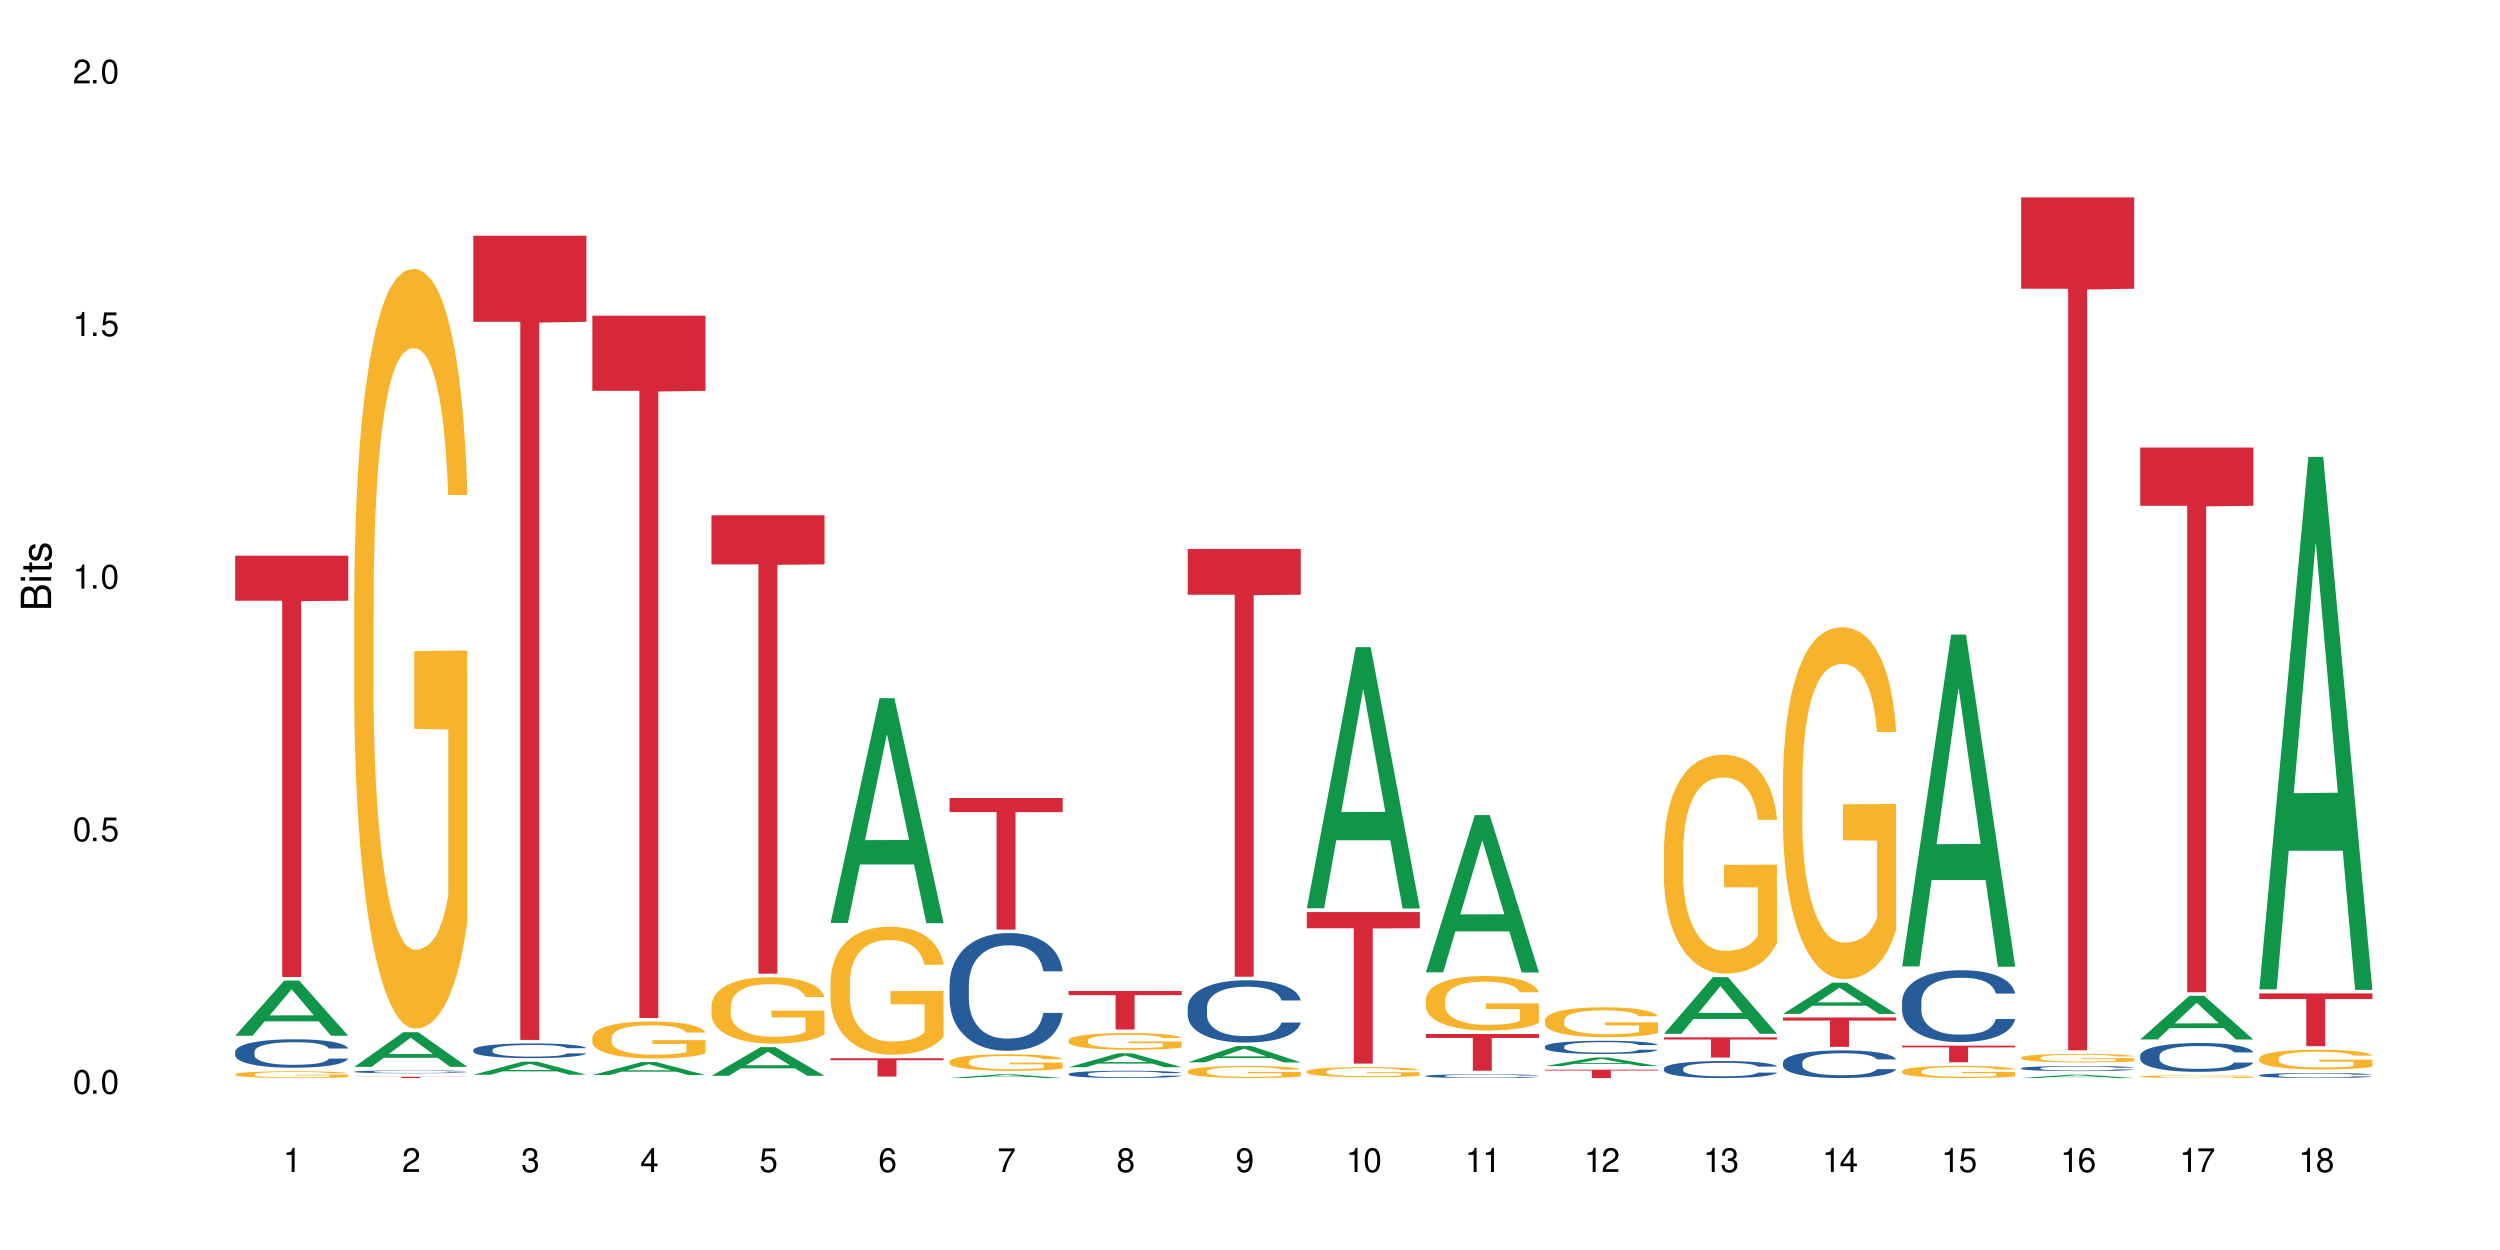 <?xml version="1.0" encoding="UTF-8"?>
<svg xmlns="http://www.w3.org/2000/svg" xmlns:xlink="http://www.w3.org/1999/xlink" width="720" height="360" viewBox="0 0 720 360">
<defs>
<g>
<g id="glyph-0-0">
</g>
<g id="glyph-0-1">
<path d="M 2.641 -6.938 C 2 -6.938 1.422 -6.656 1.078 -6.172 C 0.641 -5.562 0.406 -4.641 0.406 -3.359 C 0.406 -1.016 1.188 0.219 2.641 0.219 C 4.078 0.219 4.859 -1.016 4.859 -3.297 C 4.859 -4.641 4.656 -5.547 4.203 -6.172 C 3.844 -6.656 3.281 -6.938 2.641 -6.938 Z M 2.641 -6.188 C 3.547 -6.188 4 -5.25 4 -3.375 C 4 -1.406 3.562 -0.484 2.625 -0.484 C 1.734 -0.484 1.281 -1.438 1.281 -3.344 C 1.281 -5.25 1.734 -6.188 2.641 -6.188 Z M 2.641 -6.188 "/>
</g>
<g id="glyph-0-2">
<path d="M 1.828 -1 L 0.828 -1 L 0.828 0 L 1.828 0 Z M 1.828 -1 "/>
</g>
<g id="glyph-0-3">
<path d="M 4.562 -6.797 L 1.062 -6.797 L 0.547 -3.094 L 1.328 -3.094 C 1.719 -3.562 2.047 -3.734 2.578 -3.734 C 3.484 -3.734 4.062 -3.109 4.062 -2.094 C 4.062 -1.125 3.484 -0.531 2.578 -0.531 C 1.828 -0.531 1.375 -0.906 1.188 -1.672 L 0.328 -1.672 C 0.453 -1.109 0.547 -0.844 0.75 -0.594 C 1.125 -0.078 1.828 0.219 2.594 0.219 C 3.969 0.219 4.922 -0.781 4.922 -2.219 C 4.922 -3.562 4.031 -4.484 2.719 -4.484 C 2.25 -4.484 1.859 -4.359 1.469 -4.062 L 1.734 -5.969 L 4.562 -5.969 Z M 4.562 -6.797 "/>
</g>
<g id="glyph-0-4">
<path d="M 2.484 -4.938 L 2.484 0 L 3.328 0 L 3.328 -6.938 L 2.766 -6.938 C 2.469 -5.875 2.281 -5.734 0.984 -5.562 L 0.984 -4.938 Z M 2.484 -4.938 "/>
</g>
<g id="glyph-0-5">
<path d="M 4.859 -0.828 L 1.281 -0.828 C 1.359 -1.406 1.672 -1.781 2.5 -2.281 L 3.469 -2.828 C 4.406 -3.344 4.906 -4.062 4.906 -4.906 C 4.906 -5.484 4.672 -6.031 4.266 -6.406 C 3.859 -6.766 3.375 -6.938 2.719 -6.938 C 1.859 -6.938 1.219 -6.625 0.844 -6.031 C 0.609 -5.672 0.5 -5.234 0.484 -4.531 L 1.328 -4.531 C 1.359 -5.016 1.406 -5.281 1.531 -5.516 C 1.75 -5.938 2.188 -6.203 2.703 -6.203 C 3.469 -6.203 4.031 -5.641 4.031 -4.891 C 4.031 -4.344 3.719 -3.859 3.125 -3.516 L 2.234 -3 C 0.812 -2.172 0.406 -1.531 0.328 -0.016 L 4.859 -0.016 Z M 4.859 -0.828 "/>
</g>
<g id="glyph-0-6">
<path d="M 2.125 -3.188 L 2.578 -3.188 C 3.5 -3.188 3.984 -2.766 3.984 -1.922 C 3.984 -1.062 3.469 -0.531 2.594 -0.531 C 1.656 -0.531 1.203 -1 1.156 -2.016 L 0.312 -2.016 C 0.344 -1.453 0.438 -1.094 0.609 -0.781 C 0.953 -0.109 1.625 0.219 2.547 0.219 C 3.953 0.219 4.859 -0.625 4.859 -1.938 C 4.859 -2.828 4.516 -3.297 3.703 -3.594 C 4.344 -3.844 4.656 -4.328 4.656 -5.031 C 4.656 -6.219 3.875 -6.938 2.578 -6.938 C 1.203 -6.938 0.484 -6.172 0.453 -4.703 L 1.297 -4.703 C 1.312 -5.125 1.344 -5.359 1.453 -5.578 C 1.641 -5.969 2.062 -6.203 2.594 -6.203 C 3.344 -6.203 3.797 -5.75 3.797 -5 C 3.797 -4.516 3.609 -4.219 3.25 -4.047 C 3.016 -3.953 2.703 -3.922 2.125 -3.906 Z M 2.125 -3.188 "/>
</g>
<g id="glyph-0-7">
<path d="M 3.141 -1.672 L 3.141 0 L 3.984 0 L 3.984 -1.672 L 4.984 -1.672 L 4.984 -2.438 L 3.984 -2.438 L 3.984 -6.938 L 3.359 -6.938 L 0.266 -2.578 L 0.266 -1.672 Z M 3.141 -2.438 L 1 -2.438 L 3.141 -5.5 Z M 3.141 -2.438 "/>
</g>
<g id="glyph-0-8">
<path d="M 4.781 -5.125 C 4.609 -6.266 3.891 -6.938 2.844 -6.938 C 2.094 -6.938 1.422 -6.578 1.031 -5.953 C 0.594 -5.266 0.406 -4.422 0.406 -3.172 C 0.406 -2 0.578 -1.25 0.984 -0.641 C 1.359 -0.078 1.953 0.219 2.703 0.219 C 3.984 0.219 4.922 -0.75 4.922 -2.094 C 4.922 -3.375 4.062 -4.281 2.844 -4.281 C 2.172 -4.281 1.641 -4.031 1.281 -3.516 C 1.281 -5.234 1.828 -6.188 2.797 -6.188 C 3.391 -6.188 3.797 -5.797 3.938 -5.125 Z M 2.734 -3.531 C 3.547 -3.531 4.062 -2.953 4.062 -2.031 C 4.062 -1.156 3.484 -0.531 2.703 -0.531 C 1.922 -0.531 1.328 -1.188 1.328 -2.078 C 1.328 -2.938 1.906 -3.531 2.734 -3.531 Z M 2.734 -3.531 "/>
</g>
<g id="glyph-0-9">
<path d="M 4.984 -6.797 L 0.438 -6.797 L 0.438 -5.969 L 4.109 -5.969 C 2.5 -3.656 1.828 -2.234 1.328 0 L 2.219 0 C 2.594 -2.172 3.453 -4.047 4.984 -6.094 Z M 4.984 -6.797 "/>
</g>
<g id="glyph-0-10">
<path d="M 3.75 -3.656 C 4.469 -4.094 4.688 -4.438 4.688 -5.078 C 4.688 -6.172 3.844 -6.938 2.641 -6.938 C 1.438 -6.938 0.594 -6.172 0.594 -5.094 C 0.594 -4.438 0.812 -4.094 1.516 -3.656 C 0.734 -3.266 0.359 -2.703 0.359 -1.922 C 0.359 -0.656 1.281 0.219 2.641 0.219 C 3.984 0.219 4.922 -0.656 4.922 -1.922 C 4.922 -2.703 4.531 -3.266 3.75 -3.656 Z M 2.641 -6.188 C 3.359 -6.188 3.812 -5.75 3.812 -5.062 C 3.812 -4.406 3.344 -3.984 2.641 -3.984 C 1.922 -3.984 1.453 -4.406 1.453 -5.078 C 1.453 -5.75 1.922 -6.188 2.641 -6.188 Z M 2.641 -3.266 C 3.484 -3.266 4.062 -2.719 4.062 -1.906 C 4.062 -1.078 3.484 -0.531 2.625 -0.531 C 1.797 -0.531 1.219 -1.094 1.219 -1.906 C 1.219 -2.719 1.781 -3.266 2.641 -3.266 Z M 2.641 -3.266 "/>
</g>
<g id="glyph-0-11">
<path d="M 0.516 -1.578 C 0.672 -0.453 1.406 0.219 2.438 0.219 C 3.188 0.219 3.859 -0.141 4.266 -0.766 C 4.688 -1.453 4.891 -2.297 4.891 -3.547 C 4.891 -4.719 4.703 -5.453 4.312 -6.078 C 3.938 -6.641 3.344 -6.938 2.594 -6.938 C 1.297 -6.938 0.359 -5.969 0.359 -4.625 C 0.359 -3.344 1.234 -2.453 2.453 -2.453 C 3.094 -2.453 3.578 -2.672 4.016 -3.203 C 4 -1.484 3.469 -0.531 2.5 -0.531 C 1.906 -0.531 1.484 -0.906 1.359 -1.578 Z M 2.578 -6.203 C 3.375 -6.203 3.969 -5.531 3.969 -4.641 C 3.969 -3.797 3.391 -3.188 2.547 -3.188 C 1.734 -3.188 1.234 -3.766 1.234 -4.688 C 1.234 -5.562 1.797 -6.203 2.578 -6.203 Z M 2.578 -6.203 "/>
</g>
<g id="glyph-1-0">
</g>
<g id="glyph-1-1">
<path d="M 0 -0.953 L 0 -4.891 C 0 -5.719 -0.234 -6.344 -0.734 -6.797 C -1.188 -7.234 -1.812 -7.469 -2.5 -7.469 C -3.547 -7.469 -4.188 -7 -4.625 -5.875 C -4.984 -6.688 -5.625 -7.094 -6.531 -7.094 C -7.172 -7.094 -7.734 -6.859 -8.141 -6.391 C -8.562 -5.922 -8.75 -5.344 -8.75 -4.5 L -8.75 -0.953 Z M -4.984 -2.062 L -7.766 -2.062 L -7.766 -4.219 C -7.766 -4.844 -7.688 -5.203 -7.453 -5.5 C -7.219 -5.812 -6.859 -5.969 -6.375 -5.969 C -5.891 -5.969 -5.531 -5.812 -5.297 -5.5 C -5.062 -5.203 -4.984 -4.844 -4.984 -4.219 Z M -0.984 -2.062 L -4 -2.062 L -4 -4.781 C -4 -5.766 -3.438 -6.359 -2.484 -6.359 C -1.547 -6.359 -0.984 -5.766 -0.984 -4.781 Z M -0.984 -2.062 "/>
</g>
<g id="glyph-1-2">
<path d="M -6.281 -1.797 L -6.281 -0.797 L 0 -0.797 L 0 -1.797 Z M -8.75 -1.797 L -8.75 -0.797 L -7.484 -0.797 L -7.484 -1.797 Z M -8.75 -1.797 "/>
</g>
<g id="glyph-1-3">
<path d="M -6.281 -3.047 L -6.281 -2.016 L -8.016 -2.016 L -8.016 -1.016 L -6.281 -1.016 L -6.281 -0.172 L -5.469 -0.172 L -5.469 -1.016 L -0.719 -1.016 C -0.078 -1.016 0.281 -1.453 0.281 -2.234 C 0.281 -2.5 0.25 -2.719 0.188 -3.047 L -0.641 -3.047 C -0.609 -2.906 -0.594 -2.766 -0.594 -2.562 C -0.594 -2.141 -0.719 -2.016 -1.156 -2.016 L -5.469 -2.016 L -5.469 -3.047 Z M -6.281 -3.047 "/>
</g>
<g id="glyph-1-4">
<path d="M -4.531 -5.25 C -5.766 -5.25 -6.469 -4.422 -6.469 -2.969 C -6.469 -1.516 -5.719 -0.562 -4.547 -0.562 C -3.562 -0.562 -3.094 -1.062 -2.734 -2.562 L -2.516 -3.484 C -2.344 -4.188 -2.094 -4.469 -1.641 -4.469 C -1.047 -4.469 -0.641 -3.875 -0.641 -3 C -0.641 -2.453 -0.797 -2 -1.062 -1.75 C -1.25 -1.594 -1.422 -1.531 -1.875 -1.469 L -1.875 -0.406 C -0.422 -0.453 0.281 -1.266 0.281 -2.922 C 0.281 -4.5 -0.5 -5.516 -1.719 -5.516 C -2.656 -5.516 -3.172 -4.984 -3.469 -3.734 L -3.703 -2.766 C -3.891 -1.953 -4.156 -1.609 -4.594 -1.609 C -5.188 -1.609 -5.547 -2.125 -5.547 -2.938 C -5.547 -3.75 -5.203 -4.172 -4.531 -4.203 Z M -4.531 -5.25 "/>
</g>
</g>
</defs>
<rect x="-72" y="-36" width="864" height="432" fill="rgb(100%, 100%, 100%)" fill-opacity="1"/>
<path fill-rule="nonzero" fill="rgb(6.275%, 58.824%, 28.235%)" fill-opacity="1" d="M 67.73 298.285 L 67.766 298.27 L 81.859 282.391 L 86.141 282.391 L 100.309 298.301 L 95.332 298.301 L 91.781 294.148 L 76.223 294.148 L 72.742 298.285 L 67.73 298.285 L 77.719 292.43 L 90.352 292.414 L 84.055 284.988 L 83.984 284.973 L 83.914 285.02 L 77.684 292.414 L 77.719 292.43 Z M 67.73 298.285 "/>
<path fill-rule="nonzero" fill="rgb(14.51%, 36.078%, 60%)" fill-opacity="1" d="M 67.73 302.883 L 67.77 302.875 L 67.77 302.695 L 67.891 302.41 L 68.168 302.051 L 68.445 301.805 L 69.16 301.363 L 70.152 300.938 L 71.188 300.605 L 71.941 300.41 L 72.617 300.262 L 74.168 299.984 L 75.16 299.844 L 76.234 299.715 L 77.543 299.59 L 78.496 299.512 L 80.641 299.395 L 82.23 299.34 L 83.461 299.32 L 86.125 299.32 L 87.715 299.348 L 88.867 299.387 L 90.137 299.445 L 91.211 299.512 L 93.078 299.68 L 94.746 299.887 L 95.5 300.008 L 96.691 300.238 L 97.605 300.465 L 98.242 300.66 L 98.957 300.938 L 99.594 301.273 L 100.07 301.656 L 100.309 301.977 L 94.746 301.977 L 94.469 301.676 L 94.148 301.445 L 93.555 301.137 L 92.957 300.922 L 92.125 300.703 L 91.367 300.562 L 90.336 300.418 L 89.422 300.328 L 88.469 300.262 L 87.555 300.219 L 85.809 300.172 L 83.781 300.172 L 83.027 300.188 L 81.477 300.246 L 80.641 300.301 L 79.449 300.406 L 78.617 300.5 L 77.621 300.652 L 76.949 300.777 L 76.113 300.973 L 75.516 301.145 L 74.844 301.391 L 74.445 301.578 L 74.086 301.789 L 73.77 302.035 L 73.531 302.297 L 73.371 302.574 L 73.293 302.844 L 73.293 304.004 L 73.371 304.273 L 73.57 304.59 L 74.086 305.047 L 74.844 305.441 L 75.715 305.758 L 76.551 305.98 L 77.027 306.086 L 77.664 306.207 L 78.656 306.355 L 80.086 306.504 L 80.922 306.566 L 82.191 306.625 L 83.504 306.656 L 85.25 306.656 L 86.801 306.625 L 87.832 306.586 L 88.906 306.527 L 90.375 306.398 L 91.289 306.281 L 92.082 306.137 L 92.68 305.996 L 93.078 305.875 L 93.672 305.645 L 94.148 305.391 L 94.508 305.129 L 94.746 304.871 L 100.309 304.871 L 100.07 305.172 L 99.711 305.465 L 99.355 305.68 L 98.797 305.941 L 98.16 306.176 L 97.246 306.438 L 96.492 306.609 L 95.5 306.797 L 94.586 306.938 L 93.594 307.066 L 92.125 307.215 L 91.168 307.289 L 90.137 307.359 L 88.906 307.418 L 87.355 307.469 L 85.688 307.5 L 84.137 307.508 L 82.469 307.492 L 81.238 307.461 L 79.609 307.395 L 77.582 307.262 L 76.113 307.117 L 74.961 306.977 L 73.969 306.828 L 72.855 306.625 L 71.426 306.297 L 70.551 306.039 L 69.957 305.832 L 69.281 305.539 L 68.805 305.277 L 68.246 304.859 L 67.852 304.328 L 67.73 303.914 Z M 67.73 302.883 "/>
<path fill-rule="nonzero" fill="rgb(96.863%, 70.196%, 16.863%)" fill-opacity="1" d="M 67.73 309.363 L 67.77 309.359 L 67.77 309.324 L 67.93 309.246 L 68.328 309.133 L 68.844 309.043 L 69.398 308.973 L 69.758 308.934 L 70.352 308.883 L 70.871 308.84 L 72.18 308.762 L 73.848 308.688 L 74.762 308.656 L 75.797 308.625 L 77.266 308.59 L 77.941 308.578 L 80.008 308.551 L 82.352 308.531 L 84.934 308.527 L 86.125 308.527 L 87.754 308.535 L 89.977 308.555 L 91.25 308.574 L 92.242 308.59 L 93.273 308.613 L 94.547 308.648 L 95.738 308.691 L 96.691 308.734 L 97.645 308.789 L 98.441 308.844 L 99.113 308.906 L 99.711 308.984 L 100.07 309.043 L 100.309 309.105 L 94.785 309.105 L 94.469 309.043 L 94.109 308.996 L 93.516 308.938 L 92.918 308.895 L 92.32 308.859 L 91.211 308.816 L 90.258 308.785 L 89.062 308.762 L 87.914 308.746 L 86.602 308.734 L 85.809 308.73 L 83.699 308.73 L 81.793 308.742 L 80.684 308.758 L 79.887 308.773 L 78.773 308.801 L 78.102 308.82 L 77.703 308.836 L 76.512 308.891 L 75.715 308.941 L 75.277 308.973 L 74.723 309.027 L 74.324 309.074 L 73.887 309.145 L 73.648 309.199 L 73.332 309.32 L 73.293 309.641 L 73.41 309.711 L 73.648 309.781 L 73.969 309.848 L 74.445 309.914 L 74.922 309.965 L 75.754 310.035 L 76.473 310.082 L 77.027 310.113 L 78.102 310.16 L 78.535 310.176 L 79.57 310.207 L 80.641 310.234 L 81.953 310.254 L 82.945 310.266 L 84.535 310.273 L 86.562 310.273 L 88.945 310.266 L 90.453 310.25 L 91.488 310.234 L 92.164 310.223 L 92.996 310.203 L 93.594 310.184 L 94.148 310.164 L 94.824 310.137 L 94.824 309.711 L 85.012 309.707 L 85.012 309.508 L 100.266 309.508 L 100.309 310.203 L 99.473 310.25 L 98.441 310.297 L 97.445 310.332 L 96.414 310.363 L 94.945 310.398 L 93.754 310.418 L 91.926 310.445 L 90.258 310.461 L 88.508 310.469 L 86.957 310.477 L 85.133 310.477 L 83.504 310.473 L 81.754 310.465 L 80.363 310.449 L 79.094 310.43 L 77.82 310.41 L 76.234 310.371 L 75.199 310.34 L 74.129 310.305 L 73.055 310.258 L 72.102 310.211 L 71.465 310.172 L 70.828 310.129 L 70.152 310.078 L 69.52 310.016 L 69.043 309.961 L 68.605 309.898 L 68.289 309.84 L 67.969 309.758 L 67.809 309.695 L 67.73 309.641 Z M 67.73 309.363 "/>
<path fill-rule="nonzero" fill="rgb(83.922%, 15.686%, 22.353%)" fill-opacity="1" d="M 67.73 160.023 L 100.309 160.023 L 100.309 173.012 L 86.73 173.125 L 86.73 281.371 L 81.27 281.371 L 81.27 173.238 L 81.188 173.012 L 67.73 173.012 Z M 67.73 160.023 "/>
<path fill-rule="nonzero" fill="rgb(6.275%, 58.824%, 28.235%)" fill-opacity="1" d="M 102.023 307.254 L 102.055 307.246 L 116.152 297.266 L 120.434 297.266 L 134.598 307.266 L 129.621 307.266 L 126.07 304.656 L 110.512 304.656 L 107.035 307.254 L 102.023 307.254 L 112.012 303.574 L 124.645 303.566 L 118.344 298.898 L 118.273 298.891 L 118.207 298.918 L 111.977 303.566 L 112.012 303.574 Z M 102.023 307.254 "/>
<path fill-rule="nonzero" fill="rgb(14.51%, 36.078%, 60%)" fill-opacity="1" d="M 102.023 308.641 L 102.062 308.637 L 102.062 308.621 L 102.18 308.594 L 102.457 308.555 L 102.738 308.531 L 103.453 308.488 L 104.445 308.445 L 105.477 308.41 L 106.234 308.391 L 106.906 308.379 L 108.457 308.352 L 109.449 308.336 L 110.523 308.324 L 111.836 308.309 L 112.789 308.301 L 114.934 308.289 L 116.523 308.285 L 122.004 308.285 L 123.156 308.289 L 124.426 308.297 L 125.5 308.301 L 127.367 308.32 L 129.035 308.34 L 129.789 308.352 L 130.98 308.375 L 131.895 308.398 L 132.531 308.418 L 133.246 308.445 L 133.883 308.477 L 134.359 308.516 L 134.598 308.547 L 129.035 308.547 L 128.758 308.52 L 128.441 308.496 L 127.844 308.465 L 127.25 308.441 L 126.414 308.422 L 125.66 308.406 L 124.625 308.395 L 123.711 308.383 L 122.758 308.379 L 121.844 308.371 L 120.098 308.367 L 118.07 308.367 L 117.316 308.371 L 115.766 308.375 L 114.934 308.383 L 113.742 308.391 L 112.906 308.402 L 111.914 308.418 L 111.238 308.43 L 110.402 308.449 L 109.809 308.465 L 109.133 308.488 L 108.734 308.508 L 108.379 308.531 L 108.059 308.555 L 107.82 308.582 L 107.664 308.609 L 107.582 308.637 L 107.582 308.75 L 107.664 308.777 L 107.863 308.809 L 108.379 308.855 L 109.133 308.895 L 110.008 308.926 L 110.84 308.949 L 111.316 308.957 L 111.953 308.969 L 112.945 308.984 L 114.375 309 L 115.211 309.008 L 116.48 309.012 L 117.793 309.016 L 119.543 309.016 L 121.09 309.012 L 122.125 309.008 L 123.195 309.004 L 124.664 308.988 L 125.578 308.977 L 126.375 308.965 L 126.969 308.949 L 127.367 308.938 L 127.965 308.914 L 128.441 308.891 L 128.797 308.863 L 129.035 308.836 L 134.598 308.836 L 134.359 308.867 L 134 308.898 L 133.645 308.918 L 133.09 308.945 L 132.453 308.969 L 131.539 308.992 L 130.785 309.012 L 129.789 309.031 L 128.875 309.043 L 127.883 309.055 L 126.414 309.07 L 125.461 309.078 L 124.426 309.086 L 123.195 309.09 L 121.648 309.098 L 119.977 309.102 L 118.43 309.102 L 116.762 309.098 L 115.527 309.098 L 113.898 309.09 L 111.875 309.074 L 110.402 309.062 L 109.25 309.047 L 108.258 309.031 L 107.145 309.012 L 105.715 308.98 L 104.844 308.953 L 104.246 308.934 L 103.57 308.902 L 103.094 308.879 L 102.539 308.836 L 102.141 308.781 L 102.023 308.742 Z M 102.023 308.641 "/>
<path fill-rule="nonzero" fill="rgb(96.863%, 70.196%, 16.863%)" fill-opacity="1" d="M 102.023 171.133 L 102.062 170.934 L 102.062 166.938 L 102.219 157.941 L 102.617 145.551 L 103.133 135.359 L 103.691 127.363 L 104.047 123.168 L 104.645 117.172 L 105.16 112.773 L 106.473 103.781 L 108.141 95.387 L 109.055 91.789 L 110.086 88.391 L 111.555 84.594 L 112.23 83.195 L 114.297 79.996 L 116.641 78 L 119.223 77.398 L 120.414 77.598 L 122.043 78.398 L 124.27 80.598 L 125.539 82.594 L 126.531 84.594 L 127.566 87.191 L 128.836 91.188 L 130.027 95.984 L 130.98 100.781 L 131.938 106.777 L 132.73 113.176 L 133.406 120.168 L 134 128.562 L 134.359 135.559 L 134.598 142.555 L 129.074 142.555 L 128.758 135.559 L 128.398 130.164 L 127.805 123.566 L 127.207 118.77 L 126.613 114.973 L 125.5 109.777 L 124.547 106.578 L 123.355 103.781 L 122.203 101.98 L 120.891 100.781 L 120.098 100.383 L 117.992 100.383 L 116.086 101.781 L 114.973 103.379 L 114.18 104.98 L 113.066 107.977 L 112.391 110.375 L 111.992 111.977 L 110.801 118.172 L 110.008 123.766 L 109.57 127.562 L 109.012 133.559 L 108.617 138.957 L 108.18 146.949 L 107.941 152.945 L 107.621 166.539 L 107.582 202.512 L 107.703 210.105 L 107.941 218.301 L 108.258 225.496 L 108.734 233.09 L 109.211 238.887 L 110.047 246.684 L 110.762 251.879 L 111.316 255.277 L 112.391 260.672 L 112.828 262.473 L 113.859 266.07 L 114.934 268.867 L 116.242 271.266 L 117.238 272.465 L 118.824 273.465 L 120.852 273.465 L 123.234 272.266 L 124.746 270.664 L 125.777 269.066 L 126.453 267.668 L 127.289 265.469 L 127.883 263.473 L 128.441 261.273 L 129.117 257.875 L 129.117 210.105 L 119.301 209.906 L 119.301 187.523 L 134.559 187.324 L 134.598 265.469 L 133.762 270.867 L 132.73 276.062 L 131.738 280.059 L 130.703 283.457 L 129.234 287.254 L 128.043 289.652 L 126.215 292.449 L 124.547 294.25 L 122.797 295.449 L 121.25 296.047 L 119.422 296.25 L 117.793 295.848 L 116.047 294.648 L 114.656 293.051 L 113.383 291.051 L 112.113 288.453 L 110.523 284.258 L 109.488 280.859 L 108.418 276.66 L 107.344 271.664 L 106.391 266.27 L 105.754 262.07 L 105.121 257.273 L 104.445 251.277 L 103.809 244.484 L 103.332 238.289 L 102.895 231.293 L 102.578 224.699 L 102.262 215.703 L 102.102 208.508 L 102.023 202.312 Z M 102.023 171.133 "/>
<path fill-rule="nonzero" fill="rgb(83.922%, 15.686%, 22.353%)" fill-opacity="1" d="M 102.023 310.121 L 134.598 310.121 L 134.598 310.156 L 121.02 310.156 L 121.02 310.477 L 115.559 310.477 L 115.559 310.16 L 115.48 310.156 L 102.023 310.156 Z M 102.023 310.121 "/>
<path fill-rule="nonzero" fill="rgb(6.275%, 58.824%, 28.235%)" fill-opacity="1" d="M 136.312 309.52 L 136.348 309.516 L 150.441 305.766 L 154.723 305.766 L 168.887 309.523 L 163.91 309.523 L 160.359 308.543 L 144.805 308.543 L 141.324 309.52 L 136.312 309.52 L 146.301 308.137 L 158.934 308.133 L 152.637 306.379 L 152.566 306.375 L 152.496 306.387 L 146.266 308.133 L 146.301 308.137 Z M 136.312 309.52 "/>
<path fill-rule="nonzero" fill="rgb(14.51%, 36.078%, 60%)" fill-opacity="1" d="M 136.312 302.352 L 136.352 302.348 L 136.352 302.258 L 136.473 302.109 L 136.75 301.922 L 137.027 301.797 L 137.742 301.566 L 138.734 301.348 L 139.77 301.176 L 140.523 301.074 L 141.199 300.996 L 142.746 300.855 L 143.742 300.781 L 144.812 300.715 L 146.125 300.648 L 147.078 300.609 L 149.223 300.547 L 150.812 300.523 L 152.043 300.512 L 154.707 300.512 L 156.293 300.527 L 157.445 300.543 L 158.719 300.574 L 159.789 300.609 L 161.656 300.695 L 163.328 300.805 L 164.082 300.867 L 165.273 300.984 L 166.188 301.102 L 166.824 301.203 L 167.539 301.348 L 168.172 301.52 L 168.648 301.719 L 168.887 301.883 L 163.328 301.883 L 163.047 301.73 L 162.73 301.609 L 162.133 301.449 L 161.539 301.34 L 160.703 301.227 L 159.949 301.152 L 158.918 301.078 L 158.004 301.031 L 157.051 300.996 L 156.137 300.973 L 154.387 300.953 L 152.363 300.953 L 151.605 300.961 L 150.059 300.988 L 149.223 301.016 L 148.031 301.07 L 147.195 301.121 L 146.203 301.199 L 145.527 301.266 L 144.695 301.367 L 144.098 301.453 L 143.422 301.582 L 143.027 301.68 L 142.668 301.789 L 142.352 301.914 L 142.113 302.051 L 141.953 302.195 L 141.875 302.332 L 141.875 302.934 L 141.953 303.074 L 142.152 303.234 L 142.668 303.473 L 143.422 303.676 L 144.297 303.84 L 145.133 303.957 L 145.609 304.012 L 146.242 304.07 L 147.238 304.148 L 148.668 304.227 L 149.5 304.258 L 150.773 304.289 L 152.082 304.305 L 153.832 304.305 L 155.383 304.289 L 156.414 304.27 L 157.488 304.238 L 158.957 304.172 L 159.871 304.109 L 160.664 304.039 L 161.262 303.965 L 161.656 303.902 L 162.254 303.781 L 162.73 303.648 L 163.09 303.516 L 163.328 303.383 L 168.887 303.383 L 168.648 303.539 L 168.293 303.688 L 167.934 303.801 L 167.379 303.938 L 166.742 304.055 L 165.828 304.191 L 165.074 304.281 L 164.082 304.379 L 163.168 304.453 L 162.176 304.516 L 160.703 304.594 L 159.75 304.633 L 158.719 304.668 L 157.488 304.699 L 155.938 304.727 L 154.27 304.742 L 152.719 304.746 L 151.051 304.738 L 149.82 304.723 L 148.191 304.688 L 146.164 304.617 L 144.695 304.543 L 143.543 304.473 L 142.551 304.395 L 141.438 304.289 L 140.008 304.117 L 139.133 303.988 L 138.535 303.879 L 137.863 303.727 L 137.383 303.594 L 136.828 303.375 L 136.43 303.102 L 136.312 302.887 Z M 136.312 302.352 "/>
<path fill-rule="nonzero" fill="rgb(83.922%, 15.686%, 22.353%)" fill-opacity="1" d="M 136.312 67.887 L 168.887 67.887 L 168.887 92.676 L 155.312 92.895 L 155.312 299.492 L 149.848 299.492 L 149.848 93.113 L 149.77 92.676 L 136.312 92.676 Z M 136.312 67.887 "/>
<path fill-rule="nonzero" fill="rgb(6.275%, 58.824%, 28.235%)" fill-opacity="1" d="M 170.602 309.609 L 170.637 309.605 L 184.734 305.875 L 189.016 305.875 L 203.18 309.613 L 198.203 309.613 L 194.652 308.637 L 179.094 308.637 L 175.613 309.609 L 170.602 309.609 L 180.59 308.234 L 193.227 308.23 L 186.926 306.484 L 186.855 306.48 L 186.785 306.492 L 180.555 308.23 L 180.59 308.234 Z M 170.602 309.609 "/>
<path fill-rule="nonzero" fill="rgb(96.863%, 70.196%, 16.863%)" fill-opacity="1" d="M 170.602 298.762 L 170.641 298.75 L 170.641 298.555 L 170.801 298.117 L 171.199 297.516 L 171.715 297.02 L 172.27 296.629 L 172.629 296.426 L 173.227 296.133 L 173.742 295.918 L 175.051 295.48 L 176.719 295.07 L 177.633 294.895 L 178.668 294.73 L 180.137 294.547 L 180.812 294.477 L 182.879 294.32 L 185.223 294.223 L 187.805 294.195 L 188.996 294.203 L 190.625 294.242 L 192.852 294.352 L 194.121 294.449 L 195.113 294.547 L 196.148 294.672 L 197.418 294.867 L 198.609 295.102 L 199.562 295.336 L 200.516 295.625 L 201.312 295.938 L 201.988 296.277 L 202.582 296.688 L 202.941 297.027 L 203.18 297.367 L 197.656 297.367 L 197.34 297.027 L 196.98 296.766 L 196.387 296.445 L 195.789 296.211 L 195.195 296.023 L 194.082 295.773 L 193.129 295.617 L 191.938 295.48 L 190.785 295.395 L 189.473 295.336 L 188.68 295.316 L 186.574 295.316 L 184.664 295.383 L 183.555 295.461 L 182.758 295.539 L 181.648 295.684 L 180.973 295.801 L 180.574 295.879 L 179.383 296.18 L 178.586 296.453 L 178.152 296.637 L 177.594 296.93 L 177.199 297.195 L 176.762 297.582 L 176.523 297.875 L 176.203 298.535 L 176.164 300.289 L 176.285 300.66 L 176.523 301.059 L 176.84 301.41 L 177.316 301.777 L 177.793 302.062 L 178.629 302.441 L 179.344 302.695 L 179.898 302.859 L 180.973 303.121 L 181.41 303.211 L 182.441 303.387 L 183.516 303.52 L 184.824 303.637 L 185.816 303.695 L 187.406 303.746 L 189.434 303.746 L 191.816 303.688 L 193.328 303.609 L 194.359 303.531 L 195.035 303.461 L 195.867 303.355 L 196.465 303.258 L 197.02 303.152 L 197.695 302.984 L 197.695 300.66 L 187.883 300.648 L 187.883 299.559 L 203.141 299.551 L 203.18 303.355 L 202.344 303.617 L 201.312 303.871 L 200.316 304.066 L 199.285 304.23 L 197.816 304.418 L 196.625 304.535 L 194.797 304.672 L 193.129 304.758 L 191.379 304.816 L 189.832 304.844 L 188.004 304.855 L 186.375 304.836 L 184.625 304.777 L 183.234 304.699 L 181.965 304.602 L 180.691 304.477 L 179.105 304.27 L 178.07 304.105 L 177 303.902 L 175.926 303.656 L 174.973 303.395 L 174.336 303.191 L 173.703 302.957 L 173.027 302.664 L 172.391 302.332 L 171.914 302.031 L 171.477 301.691 L 171.16 301.371 L 170.84 300.934 L 170.684 300.582 L 170.602 300.281 Z M 170.602 298.762 "/>
<path fill-rule="nonzero" fill="rgb(83.922%, 15.686%, 22.353%)" fill-opacity="1" d="M 170.602 90.906 L 203.18 90.906 L 203.18 112.559 L 189.602 112.75 L 189.602 293.176 L 184.141 293.176 L 184.141 112.938 L 184.062 112.559 L 170.602 112.559 Z M 170.602 90.906 "/>
<path fill-rule="nonzero" fill="rgb(6.275%, 58.824%, 28.235%)" fill-opacity="1" d="M 204.895 309.832 L 204.93 309.824 L 219.023 301.582 L 223.305 301.582 L 237.469 309.84 L 232.492 309.84 L 228.941 307.684 L 213.387 307.684 L 209.906 309.832 L 204.895 309.832 L 214.883 306.793 L 227.516 306.785 L 221.215 302.934 L 221.145 302.926 L 221.078 302.949 L 214.848 306.785 L 214.883 306.793 Z M 204.895 309.832 "/>
<path fill-rule="nonzero" fill="rgb(96.863%, 70.196%, 16.863%)" fill-opacity="1" d="M 204.895 289.629 L 204.934 289.613 L 204.934 289.262 L 205.094 288.477 L 205.488 287.395 L 206.004 286.504 L 206.562 285.805 L 206.918 285.438 L 207.516 284.914 L 208.031 284.527 L 209.344 283.742 L 211.012 283.008 L 211.926 282.695 L 212.957 282.398 L 214.426 282.066 L 215.102 281.941 L 217.168 281.664 L 219.512 281.488 L 222.094 281.438 L 223.285 281.453 L 224.914 281.523 L 227.141 281.715 L 228.41 281.891 L 229.406 282.066 L 230.438 282.293 L 231.707 282.641 L 232.902 283.062 L 233.855 283.48 L 234.809 284.004 L 235.602 284.562 L 236.277 285.176 L 236.875 285.91 L 237.23 286.52 L 237.469 287.133 L 231.945 287.133 L 231.629 286.52 L 231.273 286.047 L 230.676 285.473 L 230.078 285.051 L 229.484 284.723 L 228.371 284.266 L 227.418 283.988 L 226.227 283.742 L 225.074 283.586 L 223.762 283.48 L 222.969 283.445 L 220.863 283.445 L 218.957 283.566 L 217.844 283.707 L 217.051 283.848 L 215.938 284.109 L 215.262 284.32 L 214.863 284.457 L 213.672 285 L 212.879 285.488 L 212.441 285.82 L 211.887 286.344 L 211.488 286.816 L 211.051 287.516 L 210.812 288.039 L 210.496 289.227 L 210.453 292.371 L 210.574 293.035 L 210.812 293.75 L 211.129 294.379 L 211.605 295.043 L 212.082 295.551 L 212.918 296.23 L 213.633 296.688 L 214.188 296.984 L 215.262 297.457 L 215.699 297.613 L 216.73 297.926 L 217.805 298.172 L 219.117 298.383 L 220.109 298.484 L 221.699 298.574 L 223.723 298.574 L 226.105 298.469 L 227.617 298.328 L 228.648 298.188 L 229.324 298.066 L 230.16 297.875 L 230.754 297.699 L 231.312 297.508 L 231.988 297.211 L 231.988 293.035 L 222.176 293.02 L 222.176 291.062 L 237.43 291.043 L 237.469 297.875 L 236.637 298.348 L 235.602 298.801 L 234.609 299.148 L 233.574 299.445 L 232.105 299.777 L 230.914 299.988 L 229.086 300.234 L 227.418 300.391 L 225.672 300.496 L 224.121 300.547 L 222.293 300.566 L 220.664 300.531 L 218.918 300.426 L 217.527 300.285 L 216.254 300.109 L 214.984 299.883 L 213.395 299.516 L 212.363 299.219 L 211.289 298.852 L 210.215 298.414 L 209.262 297.945 L 208.629 297.578 L 207.992 297.156 L 207.316 296.633 L 206.68 296.039 L 206.203 295.5 L 205.766 294.887 L 205.449 294.312 L 205.133 293.523 L 204.973 292.895 L 204.895 292.355 Z M 204.895 289.629 "/>
<path fill-rule="nonzero" fill="rgb(83.922%, 15.686%, 22.353%)" fill-opacity="1" d="M 204.895 148.406 L 237.469 148.406 L 237.469 162.539 L 223.895 162.66 L 223.895 280.418 L 218.43 280.418 L 218.43 162.785 L 218.352 162.539 L 204.895 162.539 Z M 204.895 148.406 "/>
<path fill-rule="nonzero" fill="rgb(6.275%, 58.824%, 28.235%)" fill-opacity="1" d="M 239.184 265.812 L 239.219 265.754 L 253.312 201.07 L 257.594 201.07 L 271.762 265.875 L 266.781 265.875 L 263.234 248.961 L 247.676 248.961 L 244.195 265.812 L 239.184 265.812 L 249.172 241.961 L 261.805 241.902 L 255.508 211.66 L 255.438 211.598 L 255.367 211.781 L 249.137 241.902 L 249.172 241.961 Z M 239.184 265.812 "/>
<path fill-rule="nonzero" fill="rgb(96.863%, 70.196%, 16.863%)" fill-opacity="1" d="M 239.184 282.688 L 239.223 282.652 L 239.223 281.98 L 239.383 280.465 L 239.781 278.375 L 240.297 276.66 L 240.852 275.312 L 241.211 274.605 L 241.805 273.594 L 242.32 272.855 L 243.633 271.34 L 245.301 269.926 L 246.215 269.316 L 247.25 268.746 L 248.719 268.105 L 249.395 267.871 L 251.461 267.332 L 253.805 266.996 L 256.387 266.895 L 257.578 266.926 L 259.207 267.062 L 261.43 267.434 L 262.703 267.77 L 263.695 268.105 L 264.727 268.543 L 266 269.219 L 267.191 270.023 L 268.145 270.832 L 269.098 271.844 L 269.895 272.922 L 270.566 274.102 L 271.164 275.516 L 271.52 276.691 L 271.762 277.871 L 266.238 277.871 L 265.922 276.691 L 265.562 275.785 L 264.965 274.672 L 264.371 273.863 L 263.773 273.223 L 262.664 272.348 L 261.707 271.809 L 260.516 271.34 L 259.363 271.035 L 258.055 270.832 L 257.258 270.766 L 255.152 270.766 L 253.246 271 L 252.133 271.27 L 251.34 271.539 L 250.227 272.047 L 249.551 272.449 L 249.156 272.719 L 247.965 273.762 L 247.168 274.707 L 246.73 275.344 L 246.176 276.355 L 245.777 277.266 L 245.34 278.613 L 245.102 279.621 L 244.785 281.91 L 244.746 287.973 L 244.863 289.254 L 245.102 290.633 L 245.422 291.844 L 245.898 293.125 L 246.375 294.102 L 247.207 295.414 L 247.922 296.289 L 248.48 296.863 L 249.551 297.773 L 249.988 298.074 L 251.023 298.68 L 252.094 299.152 L 253.406 299.555 L 254.398 299.758 L 255.988 299.926 L 258.016 299.926 L 260.398 299.727 L 261.906 299.457 L 262.941 299.188 L 263.617 298.949 L 264.449 298.578 L 265.047 298.242 L 265.602 297.871 L 266.277 297.301 L 266.277 289.254 L 256.465 289.219 L 256.465 285.449 L 271.719 285.414 L 271.762 298.578 L 270.926 299.488 L 269.895 300.363 L 268.898 301.039 L 267.867 301.609 L 266.398 302.25 L 265.203 302.656 L 263.379 303.125 L 261.707 303.43 L 259.961 303.633 L 258.41 303.73 L 256.586 303.766 L 254.957 303.699 L 253.207 303.496 L 251.816 303.227 L 250.547 302.891 L 249.273 302.453 L 247.684 301.746 L 246.652 301.172 L 245.578 300.465 L 244.508 299.625 L 243.555 298.715 L 242.918 298.008 L 242.281 297.199 L 241.605 296.188 L 240.973 295.043 L 240.496 294 L 240.059 292.82 L 239.738 291.711 L 239.422 290.195 L 239.262 288.984 L 239.184 287.938 Z M 239.184 282.688 "/>
<path fill-rule="nonzero" fill="rgb(83.922%, 15.686%, 22.353%)" fill-opacity="1" d="M 239.184 304.785 L 271.762 304.785 L 271.762 305.348 L 258.184 305.352 L 258.184 310.043 L 252.723 310.043 L 252.723 305.355 L 252.641 305.348 L 239.184 305.348 Z M 239.184 304.785 "/>
<path fill-rule="nonzero" fill="rgb(6.275%, 58.824%, 28.235%)" fill-opacity="1" d="M 273.473 310.477 L 273.508 310.477 L 287.605 309.414 L 291.887 309.414 L 306.051 310.477 L 301.074 310.477 L 297.523 310.199 L 281.965 310.199 L 278.484 310.477 L 273.473 310.477 L 283.465 310.086 L 296.098 310.086 L 289.797 309.59 L 289.727 309.586 L 289.656 309.59 L 283.43 310.086 L 283.465 310.086 Z M 273.473 310.477 "/>
<path fill-rule="nonzero" fill="rgb(14.51%, 36.078%, 60%)" fill-opacity="1" d="M 273.473 283.484 L 273.516 283.453 L 273.516 282.711 L 273.633 281.535 L 273.91 280.047 L 274.188 279.023 L 274.906 277.195 L 275.898 275.43 L 276.93 274.066 L 277.684 273.262 L 278.359 272.645 L 279.91 271.496 L 280.902 270.906 L 281.977 270.383 L 283.285 269.855 L 284.242 269.547 L 286.387 269.051 L 287.977 268.832 L 289.207 268.738 L 291.867 268.738 L 293.457 268.863 L 294.609 269.02 L 295.879 269.266 L 296.953 269.547 L 298.82 270.227 L 300.488 271.094 L 301.242 271.59 L 302.434 272.551 L 303.348 273.48 L 303.984 274.285 L 304.699 275.43 L 305.336 276.824 L 305.812 278.406 L 306.051 279.738 L 300.488 279.738 L 300.211 278.496 L 299.895 277.539 L 299.297 276.266 L 298.699 275.367 L 297.867 274.473 L 297.113 273.883 L 296.078 273.293 L 295.164 272.922 L 294.211 272.645 L 293.297 272.457 L 291.551 272.27 L 289.523 272.27 L 288.77 272.332 L 287.219 272.582 L 286.387 272.797 L 285.195 273.23 L 284.359 273.633 L 283.367 274.254 L 282.691 274.781 L 281.855 275.586 L 281.262 276.297 L 280.586 277.32 L 280.188 278.094 L 279.832 278.961 L 279.512 279.984 L 279.273 281.07 L 279.117 282.215 L 279.035 283.332 L 279.035 288.133 L 279.117 289.246 L 279.312 290.551 L 279.832 292.438 L 280.586 294.082 L 281.461 295.383 L 282.293 296.312 L 282.77 296.746 L 283.406 297.242 L 284.398 297.859 L 285.828 298.48 L 286.664 298.727 L 287.934 298.977 L 289.246 299.098 L 290.992 299.098 L 292.543 298.977 L 293.574 298.82 L 294.648 298.574 L 296.117 298.047 L 297.031 297.551 L 297.828 296.961 L 298.422 296.375 L 298.82 295.879 L 299.414 294.918 L 299.895 293.863 L 300.25 292.781 L 300.488 291.727 L 306.051 291.727 L 305.812 292.965 L 305.453 294.172 L 305.098 295.07 L 304.539 296.156 L 303.906 297.117 L 302.992 298.199 L 302.238 298.914 L 301.242 299.688 L 300.328 300.277 L 299.336 300.805 L 297.867 301.422 L 296.914 301.734 L 295.879 302.012 L 294.648 302.258 L 293.098 302.477 L 291.43 302.602 L 289.883 302.633 L 288.215 302.57 L 286.98 302.445 L 285.352 302.168 L 283.328 301.609 L 281.855 301.02 L 280.703 300.43 L 279.711 299.812 L 278.598 298.977 L 277.168 297.613 L 276.297 296.559 L 275.699 295.691 L 275.023 294.484 L 274.547 293.398 L 273.992 291.664 L 273.594 289.465 L 273.473 287.762 Z M 273.473 283.484 "/>
<path fill-rule="nonzero" fill="rgb(96.863%, 70.196%, 16.863%)" fill-opacity="1" d="M 273.473 305.684 L 273.516 305.68 L 273.516 305.59 L 273.672 305.395 L 274.07 305.129 L 274.586 304.906 L 275.145 304.734 L 275.5 304.641 L 276.098 304.512 L 276.613 304.418 L 277.922 304.223 L 279.594 304.039 L 280.508 303.961 L 281.539 303.887 L 283.008 303.805 L 283.684 303.773 L 285.75 303.707 L 288.094 303.664 L 290.676 303.648 L 291.867 303.652 L 293.496 303.672 L 295.723 303.719 L 296.992 303.762 L 297.984 303.805 L 299.02 303.863 L 300.289 303.949 L 301.48 304.051 L 302.434 304.156 L 303.391 304.285 L 304.184 304.426 L 304.859 304.578 L 305.453 304.758 L 305.812 304.91 L 306.051 305.062 L 300.527 305.062 L 300.211 304.91 L 299.852 304.793 L 299.258 304.652 L 298.66 304.547 L 298.066 304.465 L 296.953 304.352 L 296 304.281 L 294.809 304.223 L 293.656 304.184 L 292.344 304.156 L 291.551 304.148 L 289.445 304.148 L 287.539 304.18 L 286.426 304.215 L 285.629 304.246 L 284.52 304.312 L 283.844 304.363 L 283.445 304.398 L 282.254 304.535 L 281.461 304.656 L 281.023 304.738 L 280.465 304.867 L 280.07 304.984 L 279.633 305.156 L 279.395 305.289 L 279.074 305.582 L 279.035 306.363 L 279.156 306.527 L 279.395 306.707 L 279.711 306.863 L 280.188 307.027 L 280.664 307.152 L 281.5 307.32 L 282.215 307.434 L 282.77 307.508 L 283.844 307.625 L 284.281 307.664 L 285.312 307.742 L 286.387 307.801 L 287.695 307.855 L 288.691 307.879 L 290.277 307.902 L 292.305 307.902 L 294.688 307.875 L 296.199 307.84 L 297.23 307.805 L 297.906 307.777 L 298.742 307.727 L 299.336 307.684 L 299.895 307.637 L 300.566 307.562 L 300.566 306.527 L 290.754 306.523 L 290.754 306.039 L 306.012 306.035 L 306.051 307.727 L 305.215 307.844 L 304.184 307.957 L 303.191 308.043 L 302.156 308.117 L 300.688 308.199 L 299.496 308.254 L 297.668 308.312 L 296 308.352 L 294.25 308.379 L 292.703 308.391 L 290.875 308.395 L 289.246 308.387 L 287.496 308.359 L 286.109 308.328 L 284.836 308.285 L 283.566 308.227 L 281.977 308.137 L 280.941 308.062 L 279.871 307.973 L 278.797 307.863 L 277.844 307.746 L 277.207 307.656 L 276.574 307.551 L 275.898 307.422 L 275.262 307.273 L 274.785 307.141 L 274.348 306.988 L 274.031 306.844 L 273.711 306.648 L 273.555 306.492 L 273.473 306.359 Z M 273.473 305.684 "/>
<path fill-rule="nonzero" fill="rgb(83.922%, 15.686%, 22.353%)" fill-opacity="1" d="M 273.473 229.824 L 306.051 229.824 L 306.051 233.883 L 292.473 233.918 L 292.473 267.723 L 287.012 267.723 L 287.012 233.953 L 286.934 233.883 L 273.473 233.883 Z M 273.473 229.824 "/>
<path fill-rule="nonzero" fill="rgb(6.275%, 58.824%, 28.235%)" fill-opacity="1" d="M 307.766 307.352 L 307.801 307.348 L 321.895 303.359 L 326.176 303.359 L 340.34 307.355 L 335.363 307.355 L 331.812 306.312 L 316.258 306.312 L 312.777 307.352 L 307.766 307.352 L 317.754 305.883 L 330.387 305.879 L 324.086 304.012 L 324.02 304.012 L 323.949 304.02 L 317.719 305.879 L 317.754 305.883 Z M 307.766 307.352 "/>
<path fill-rule="nonzero" fill="rgb(14.51%, 36.078%, 60%)" fill-opacity="1" d="M 307.766 309.289 L 307.805 309.289 L 307.805 309.242 L 307.926 309.168 L 308.203 309.078 L 308.48 309.012 L 309.195 308.898 L 310.188 308.789 L 311.223 308.707 L 311.977 308.656 L 312.652 308.617 L 314.199 308.547 L 315.195 308.508 L 316.266 308.477 L 317.578 308.445 L 318.531 308.426 L 320.676 308.395 L 322.266 308.383 L 323.496 308.375 L 326.16 308.375 L 327.746 308.383 L 328.898 308.391 L 330.172 308.406 L 331.242 308.426 L 333.109 308.469 L 334.777 308.52 L 335.535 308.551 L 336.727 308.613 L 337.641 308.668 L 338.273 308.719 L 338.992 308.789 L 339.625 308.875 L 340.102 308.977 L 340.34 309.059 L 334.777 309.059 L 334.5 308.98 L 334.184 308.922 L 333.586 308.844 L 332.992 308.785 L 332.156 308.73 L 331.402 308.695 L 330.371 308.656 L 329.457 308.633 L 328.504 308.617 L 327.59 308.605 L 325.84 308.594 L 323.816 308.594 L 323.059 308.598 L 321.512 308.613 L 320.676 308.625 L 319.484 308.652 L 318.648 308.68 L 317.656 308.719 L 316.98 308.75 L 316.148 308.801 L 315.551 308.844 L 314.875 308.906 L 314.48 308.957 L 314.121 309.008 L 313.805 309.074 L 313.566 309.141 L 313.406 309.211 L 313.328 309.281 L 313.328 309.578 L 313.406 309.648 L 313.605 309.727 L 314.121 309.844 L 314.875 309.949 L 315.75 310.027 L 316.586 310.086 L 317.062 310.113 L 317.695 310.145 L 318.691 310.184 L 320.121 310.219 L 320.953 310.234 L 322.227 310.25 L 323.535 310.258 L 325.285 310.258 L 326.832 310.25 L 327.867 310.242 L 328.938 310.227 L 330.41 310.191 L 331.324 310.164 L 332.117 310.125 L 332.715 310.09 L 333.109 310.059 L 333.707 310 L 334.184 309.934 L 334.539 309.867 L 334.777 309.801 L 340.34 309.801 L 340.102 309.879 L 339.746 309.953 L 339.387 310.008 L 338.832 310.074 L 338.195 310.137 L 337.281 310.203 L 336.527 310.246 L 335.535 310.297 L 334.621 310.332 L 333.629 310.363 L 332.156 310.402 L 331.203 310.422 L 330.172 310.438 L 328.938 310.453 L 327.391 310.469 L 325.723 310.477 L 324.172 310.477 L 322.504 310.473 L 321.273 310.465 L 319.645 310.449 L 317.617 310.414 L 316.148 310.379 L 314.996 310.34 L 314.004 310.305 L 312.891 310.25 L 311.461 310.168 L 310.586 310.102 L 309.988 310.047 L 309.312 309.973 L 308.836 309.906 L 308.281 309.797 L 307.883 309.66 L 307.766 309.555 Z M 307.766 309.289 "/>
<path fill-rule="nonzero" fill="rgb(96.863%, 70.196%, 16.863%)" fill-opacity="1" d="M 307.766 299.59 L 307.805 299.586 L 307.805 299.496 L 307.965 299.301 L 308.359 299.027 L 308.879 298.801 L 309.434 298.625 L 309.789 298.535 L 310.387 298.402 L 310.902 298.305 L 312.215 298.109 L 313.883 297.922 L 314.797 297.844 L 315.828 297.77 L 317.301 297.688 L 317.977 297.656 L 320.039 297.586 L 322.383 297.539 L 324.965 297.527 L 326.16 297.531 L 327.789 297.551 L 330.012 297.598 L 331.285 297.641 L 332.277 297.688 L 333.309 297.742 L 334.582 297.832 L 335.773 297.938 L 336.727 298.043 L 337.68 298.176 L 338.473 298.316 L 339.148 298.469 L 339.746 298.652 L 340.102 298.809 L 340.34 298.961 L 334.82 298.961 L 334.5 298.809 L 334.145 298.688 L 333.547 298.543 L 332.953 298.438 L 332.355 298.355 L 331.242 298.238 L 330.289 298.168 L 329.098 298.109 L 327.945 298.07 L 326.637 298.043 L 325.84 298.035 L 323.734 298.035 L 321.828 298.062 L 320.715 298.098 L 319.922 298.133 L 318.809 298.199 L 318.133 298.254 L 317.738 298.289 L 316.543 298.426 L 315.75 298.547 L 315.312 298.633 L 314.758 298.762 L 314.359 298.883 L 313.922 299.059 L 313.684 299.191 L 313.367 299.488 L 313.328 300.281 L 313.445 300.445 L 313.684 300.629 L 314.004 300.785 L 314.48 300.953 L 314.957 301.082 L 315.789 301.25 L 316.504 301.367 L 317.062 301.441 L 318.133 301.559 L 318.57 301.598 L 319.605 301.68 L 320.676 301.738 L 321.988 301.793 L 322.98 301.82 L 324.57 301.84 L 326.594 301.84 L 328.98 301.816 L 330.488 301.781 L 331.523 301.746 L 332.195 301.715 L 333.031 301.664 L 333.629 301.621 L 334.184 301.574 L 334.859 301.496 L 334.859 300.445 L 325.047 300.441 L 325.047 299.949 L 340.301 299.945 L 340.34 301.664 L 339.508 301.785 L 338.473 301.898 L 337.48 301.984 L 336.449 302.062 L 334.977 302.145 L 333.785 302.195 L 331.957 302.258 L 330.289 302.297 L 328.543 302.324 L 326.992 302.336 L 325.164 302.344 L 323.535 302.332 L 321.789 302.309 L 320.398 302.273 L 319.125 302.227 L 317.855 302.172 L 316.266 302.078 L 315.234 302.004 L 314.16 301.91 L 313.09 301.801 L 312.137 301.684 L 311.5 301.59 L 310.863 301.484 L 310.188 301.352 L 309.551 301.203 L 309.074 301.066 L 308.641 300.914 L 308.32 300.77 L 308.004 300.57 L 307.844 300.41 L 307.766 300.277 Z M 307.766 299.59 "/>
<path fill-rule="nonzero" fill="rgb(83.922%, 15.686%, 22.353%)" fill-opacity="1" d="M 307.766 285.402 L 340.34 285.402 L 340.34 286.59 L 326.766 286.602 L 326.766 296.508 L 321.301 296.508 L 321.301 286.609 L 321.223 286.59 L 307.766 286.59 Z M 307.766 285.402 "/>
<path fill-rule="nonzero" fill="rgb(6.275%, 58.824%, 28.235%)" fill-opacity="1" d="M 342.055 305.961 L 342.09 305.957 L 356.188 301.27 L 360.465 301.27 L 374.633 305.965 L 369.656 305.965 L 366.105 304.742 L 350.547 304.742 L 347.066 305.961 L 342.055 305.961 L 352.043 304.234 L 364.68 304.23 L 358.379 302.039 L 358.309 302.031 L 358.238 302.047 L 352.008 304.23 L 352.043 304.234 Z M 342.055 305.961 "/>
<path fill-rule="nonzero" fill="rgb(14.51%, 36.078%, 60%)" fill-opacity="1" d="M 342.055 290.121 L 342.094 290.105 L 342.094 289.711 L 342.215 289.09 L 342.492 288.305 L 342.77 287.762 L 343.484 286.797 L 344.48 285.859 L 345.512 285.141 L 346.266 284.715 L 346.941 284.387 L 348.492 283.781 L 349.484 283.469 L 350.559 283.191 L 351.867 282.91 L 352.82 282.746 L 354.965 282.484 L 356.555 282.371 L 357.789 282.32 L 360.449 282.32 L 362.039 282.387 L 363.191 282.469 L 364.461 282.602 L 365.535 282.746 L 367.402 283.109 L 369.07 283.566 L 369.824 283.828 L 371.016 284.336 L 371.93 284.828 L 372.566 285.254 L 373.281 285.859 L 373.918 286.598 L 374.395 287.434 L 374.633 288.141 L 369.07 288.141 L 368.793 287.484 L 368.473 286.977 L 367.879 286.305 L 367.281 285.828 L 366.449 285.352 L 365.691 285.043 L 364.66 284.73 L 363.746 284.535 L 362.793 284.387 L 361.879 284.289 L 360.133 284.188 L 358.105 284.188 L 357.352 284.223 L 355.801 284.352 L 354.965 284.469 L 353.773 284.699 L 352.941 284.91 L 351.949 285.238 L 351.273 285.516 L 350.438 285.941 L 349.844 286.32 L 349.168 286.859 L 348.77 287.27 L 348.41 287.73 L 348.094 288.27 L 347.855 288.844 L 347.695 289.449 L 347.617 290.039 L 347.617 292.582 L 347.695 293.172 L 347.895 293.859 L 348.41 294.859 L 349.168 295.727 L 350.039 296.418 L 350.875 296.906 L 351.352 297.137 L 351.988 297.398 L 352.98 297.727 L 354.41 298.055 L 355.246 298.188 L 356.516 298.316 L 357.828 298.383 L 359.574 298.383 L 361.125 298.316 L 362.156 298.234 L 363.23 298.105 L 364.699 297.824 L 365.613 297.562 L 366.406 297.254 L 367.004 296.941 L 367.402 296.68 L 367.996 296.172 L 368.473 295.613 L 368.832 295.039 L 369.07 294.48 L 374.633 294.48 L 374.395 295.137 L 374.035 295.777 L 373.68 296.254 L 373.121 296.824 L 372.484 297.336 L 371.574 297.906 L 370.816 298.285 L 369.824 298.695 L 368.91 299.004 L 367.918 299.285 L 366.449 299.613 L 365.496 299.777 L 364.461 299.922 L 363.23 300.055 L 361.68 300.168 L 360.012 300.234 L 358.461 300.25 L 356.793 300.219 L 355.562 300.152 L 353.934 300.004 L 351.906 299.711 L 350.438 299.398 L 349.285 299.086 L 348.293 298.762 L 347.18 298.316 L 345.75 297.598 L 344.875 297.039 L 344.281 296.578 L 343.605 295.941 L 343.129 295.367 L 342.57 294.449 L 342.176 293.285 L 342.055 292.383 Z M 342.055 290.121 "/>
<path fill-rule="nonzero" fill="rgb(96.863%, 70.196%, 16.863%)" fill-opacity="1" d="M 342.055 308.48 L 342.094 308.477 L 342.094 308.414 L 342.254 308.27 L 342.652 308.074 L 343.168 307.91 L 343.723 307.781 L 344.082 307.715 L 344.676 307.621 L 345.195 307.551 L 346.504 307.406 L 348.172 307.273 L 349.086 307.215 L 350.121 307.16 L 351.59 307.098 L 352.266 307.078 L 354.332 307.027 L 356.676 306.996 L 359.258 306.984 L 360.449 306.988 L 362.078 307 L 364.301 307.035 L 365.574 307.066 L 366.566 307.098 L 367.602 307.141 L 368.871 307.203 L 370.062 307.281 L 371.016 307.359 L 371.969 307.453 L 372.766 307.555 L 373.441 307.668 L 374.035 307.801 L 374.395 307.914 L 374.633 308.023 L 369.109 308.023 L 368.793 307.914 L 368.434 307.828 L 367.84 307.723 L 367.242 307.645 L 366.645 307.586 L 365.535 307.5 L 364.582 307.449 L 363.391 307.406 L 362.238 307.379 L 360.926 307.359 L 360.133 307.352 L 358.027 307.352 L 356.117 307.375 L 355.008 307.398 L 354.211 307.426 L 353.098 307.473 L 352.426 307.512 L 352.027 307.535 L 350.836 307.637 L 350.039 307.727 L 349.605 307.785 L 349.047 307.883 L 348.648 307.969 L 348.215 308.094 L 347.977 308.191 L 347.656 308.406 L 347.617 308.98 L 347.738 309.102 L 347.977 309.234 L 348.293 309.348 L 348.77 309.469 L 349.246 309.562 L 350.082 309.688 L 350.797 309.77 L 351.352 309.824 L 352.426 309.91 L 352.859 309.938 L 353.895 309.996 L 354.965 310.039 L 356.277 310.078 L 357.27 310.098 L 358.859 310.113 L 360.887 310.113 L 363.27 310.094 L 364.777 310.07 L 365.812 310.043 L 366.488 310.023 L 367.32 309.988 L 367.918 309.953 L 368.473 309.918 L 369.148 309.867 L 369.148 309.102 L 359.336 309.102 L 359.336 308.742 L 374.594 308.738 L 374.633 309.988 L 373.797 310.074 L 372.766 310.156 L 371.77 310.219 L 370.738 310.273 L 369.27 310.336 L 368.078 310.371 L 366.25 310.418 L 364.582 310.445 L 362.832 310.465 L 361.285 310.473 L 359.457 310.477 L 357.828 310.473 L 356.078 310.453 L 354.688 310.426 L 353.418 310.395 L 352.145 310.352 L 350.559 310.285 L 349.523 310.23 L 348.453 310.164 L 347.379 310.086 L 346.426 310 L 345.789 309.934 L 345.152 309.855 L 344.48 309.762 L 343.844 309.652 L 343.367 309.551 L 342.93 309.441 L 342.613 309.336 L 342.293 309.191 L 342.137 309.078 L 342.055 308.977 Z M 342.055 308.48 "/>
<path fill-rule="nonzero" fill="rgb(83.922%, 15.686%, 22.353%)" fill-opacity="1" d="M 342.055 158.102 L 374.633 158.102 L 374.633 171.289 L 361.055 171.402 L 361.055 281.301 L 355.594 281.301 L 355.594 171.52 L 355.512 171.289 L 342.055 171.289 Z M 342.055 158.102 "/>
<path fill-rule="nonzero" fill="rgb(6.275%, 58.824%, 28.235%)" fill-opacity="1" d="M 376.348 261.586 L 376.383 261.516 L 390.477 186.375 L 394.758 186.375 L 408.922 261.656 L 403.945 261.656 L 400.395 242.004 L 384.84 242.004 L 381.359 261.586 L 376.348 261.586 L 386.336 233.875 L 398.969 233.805 L 392.668 198.672 L 392.598 198.602 L 392.531 198.816 L 386.301 233.805 L 386.336 233.875 Z M 376.348 261.586 "/>
<path fill-rule="nonzero" fill="rgb(96.863%, 70.196%, 16.863%)" fill-opacity="1" d="M 376.348 308.57 L 376.387 308.566 L 376.387 308.516 L 376.543 308.395 L 376.941 308.23 L 377.457 308.094 L 378.016 307.988 L 378.371 307.934 L 378.969 307.855 L 379.484 307.797 L 380.797 307.676 L 382.465 307.566 L 383.379 307.516 L 384.41 307.473 L 385.879 307.422 L 386.555 307.402 L 388.621 307.359 L 390.965 307.332 L 393.547 307.324 L 394.738 307.328 L 396.367 307.34 L 398.594 307.367 L 399.863 307.395 L 400.859 307.422 L 401.891 307.457 L 403.16 307.508 L 404.352 307.574 L 405.309 307.637 L 406.262 307.715 L 407.055 307.801 L 407.73 307.895 L 408.328 308.004 L 408.684 308.098 L 408.922 308.191 L 403.398 308.191 L 403.082 308.098 L 402.727 308.027 L 402.129 307.938 L 401.531 307.875 L 400.938 307.824 L 399.824 307.754 L 398.871 307.715 L 397.68 307.676 L 396.527 307.652 L 395.215 307.637 L 394.422 307.633 L 392.316 307.633 L 390.41 307.648 L 389.297 307.672 L 388.504 307.691 L 387.391 307.73 L 386.715 307.762 L 386.316 307.785 L 385.125 307.867 L 384.332 307.941 L 383.895 307.992 L 383.34 308.07 L 382.941 308.145 L 382.504 308.25 L 382.266 308.328 L 381.949 308.508 L 381.906 308.988 L 382.027 309.09 L 382.266 309.195 L 382.582 309.293 L 383.059 309.395 L 383.535 309.469 L 384.371 309.574 L 385.086 309.645 L 385.641 309.688 L 386.715 309.762 L 387.152 309.785 L 388.184 309.832 L 389.258 309.867 L 390.566 309.902 L 391.562 309.918 L 393.152 309.93 L 395.176 309.93 L 397.559 309.914 L 399.07 309.895 L 400.102 309.871 L 400.777 309.852 L 401.613 309.824 L 402.207 309.797 L 402.766 309.77 L 403.441 309.723 L 403.441 309.09 L 393.629 309.086 L 393.629 308.789 L 408.883 308.785 L 408.922 309.824 L 408.086 309.895 L 407.055 309.965 L 406.062 310.016 L 405.027 310.062 L 403.559 310.113 L 402.367 310.145 L 400.539 310.184 L 398.871 310.207 L 397.125 310.223 L 395.574 310.23 L 393.746 310.234 L 392.117 310.227 L 390.371 310.211 L 388.98 310.191 L 387.707 310.164 L 386.438 310.129 L 384.848 310.074 L 383.816 310.027 L 382.742 309.973 L 381.668 309.906 L 380.715 309.836 L 380.082 309.777 L 379.445 309.715 L 378.77 309.637 L 378.133 309.543 L 377.656 309.461 L 377.219 309.371 L 376.902 309.281 L 376.586 309.164 L 376.426 309.066 L 376.348 308.984 Z M 376.348 308.57 "/>
<path fill-rule="nonzero" fill="rgb(83.922%, 15.686%, 22.353%)" fill-opacity="1" d="M 376.348 262.676 L 408.922 262.676 L 408.922 267.344 L 395.344 267.387 L 395.344 306.309 L 389.883 306.309 L 389.883 267.426 L 389.805 267.344 L 376.348 267.344 Z M 376.348 262.676 "/>
<path fill-rule="nonzero" fill="rgb(6.275%, 58.824%, 28.235%)" fill-opacity="1" d="M 410.637 280.031 L 410.672 279.992 L 424.766 234.738 L 429.047 234.738 L 443.211 280.074 L 438.234 280.074 L 434.688 268.242 L 419.129 268.242 L 415.648 280.031 L 410.637 280.031 L 420.625 263.344 L 433.258 263.305 L 426.961 242.145 L 426.891 242.102 L 426.82 242.23 L 420.59 263.305 L 420.625 263.344 Z M 410.637 280.031 "/>
<path fill-rule="nonzero" fill="rgb(14.51%, 36.078%, 60%)" fill-opacity="1" d="M 410.637 309.863 L 410.676 309.863 L 410.676 309.84 L 410.797 309.801 L 411.074 309.754 L 411.352 309.719 L 412.066 309.66 L 413.059 309.605 L 414.094 309.559 L 414.848 309.535 L 415.523 309.516 L 417.074 309.477 L 418.066 309.457 L 419.137 309.441 L 420.449 309.426 L 421.402 309.414 L 423.547 309.398 L 425.137 309.391 L 429.031 309.391 L 430.621 309.395 L 431.77 309.398 L 433.043 309.406 L 434.113 309.414 L 435.98 309.438 L 437.652 309.465 L 438.406 309.48 L 439.598 309.512 L 440.512 309.543 L 441.148 309.566 L 441.863 309.605 L 442.496 309.648 L 442.973 309.699 L 443.211 309.742 L 437.652 309.742 L 437.371 309.703 L 437.055 309.672 L 436.461 309.633 L 435.863 309.602 L 435.027 309.574 L 434.273 309.555 L 433.242 309.535 L 432.328 309.523 L 431.375 309.516 L 430.461 309.508 L 428.711 309.504 L 425.93 309.504 L 424.383 309.512 L 423.547 309.52 L 422.355 309.535 L 421.523 309.547 L 420.527 309.566 L 419.852 309.582 L 419.02 309.609 L 418.422 309.633 L 417.746 309.664 L 417.352 309.691 L 416.992 309.719 L 416.676 309.75 L 416.438 309.785 L 416.277 309.82 L 416.199 309.859 L 416.199 310.012 L 416.277 310.047 L 416.477 310.09 L 416.992 310.152 L 417.746 310.203 L 418.621 310.246 L 419.457 310.273 L 419.934 310.289 L 420.566 310.305 L 421.562 310.324 L 422.992 310.344 L 423.824 310.352 L 425.098 310.359 L 426.406 310.363 L 428.156 310.363 L 429.707 310.359 L 430.738 310.355 L 431.812 310.348 L 433.281 310.332 L 434.195 310.316 L 434.988 310.297 L 435.586 310.277 L 435.98 310.262 L 436.578 310.23 L 437.055 310.195 L 437.414 310.16 L 437.652 310.129 L 443.211 310.129 L 442.973 310.168 L 442.617 310.207 L 442.258 310.234 L 441.703 310.27 L 441.066 310.301 L 440.152 310.336 L 439.398 310.359 L 438.406 310.383 L 437.492 310.402 L 436.5 310.418 L 435.027 310.438 L 434.074 310.449 L 433.043 310.457 L 431.812 310.465 L 430.262 310.473 L 428.594 310.477 L 425.375 310.477 L 424.145 310.473 L 422.516 310.461 L 420.488 310.445 L 419.02 310.426 L 417.867 310.406 L 416.875 310.387 L 415.762 310.359 L 414.332 310.316 L 413.457 310.281 L 412.863 310.254 L 412.188 310.215 L 411.711 310.18 L 411.152 310.125 L 410.754 310.055 L 410.637 310 Z M 410.637 309.863 "/>
<path fill-rule="nonzero" fill="rgb(96.863%, 70.196%, 16.863%)" fill-opacity="1" d="M 410.637 287.812 L 410.676 287.801 L 410.676 287.512 L 410.836 286.867 L 411.234 285.98 L 411.75 285.25 L 412.305 284.676 L 412.664 284.375 L 413.258 283.945 L 413.773 283.629 L 415.086 282.984 L 416.754 282.383 L 417.668 282.125 L 418.703 281.883 L 420.172 281.609 L 420.848 281.508 L 422.914 281.281 L 425.258 281.137 L 427.84 281.094 L 429.031 281.109 L 430.66 281.164 L 432.883 281.324 L 434.156 281.465 L 435.148 281.609 L 436.18 281.797 L 437.453 282.082 L 438.645 282.426 L 439.598 282.77 L 440.551 283.199 L 441.344 283.66 L 442.02 284.16 L 442.617 284.762 L 442.973 285.262 L 443.211 285.766 L 437.691 285.766 L 437.371 285.262 L 437.016 284.875 L 436.418 284.402 L 435.824 284.059 L 435.227 283.789 L 434.113 283.414 L 433.16 283.188 L 431.969 282.984 L 430.816 282.855 L 429.508 282.77 L 428.711 282.742 L 426.605 282.742 L 424.699 282.844 L 423.586 282.957 L 422.793 283.07 L 421.68 283.285 L 421.004 283.457 L 420.609 283.574 L 419.418 284.016 L 418.621 284.418 L 418.184 284.691 L 417.629 285.121 L 417.23 285.508 L 416.793 286.078 L 416.555 286.508 L 416.238 287.484 L 416.199 290.062 L 416.316 290.605 L 416.555 291.195 L 416.875 291.711 L 417.352 292.254 L 417.828 292.672 L 418.66 293.23 L 419.375 293.602 L 419.934 293.844 L 421.004 294.23 L 421.441 294.359 L 422.477 294.617 L 423.547 294.82 L 424.859 294.992 L 425.852 295.078 L 427.441 295.148 L 429.469 295.148 L 431.852 295.062 L 433.359 294.949 L 434.395 294.832 L 435.07 294.734 L 435.902 294.574 L 436.5 294.434 L 437.055 294.273 L 437.73 294.031 L 437.73 290.605 L 427.918 290.594 L 427.918 288.988 L 443.172 288.973 L 443.211 294.574 L 442.379 294.961 L 441.344 295.336 L 440.352 295.621 L 439.32 295.863 L 437.848 296.137 L 436.656 296.309 L 434.832 296.508 L 433.16 296.637 L 431.414 296.723 L 429.863 296.766 L 428.035 296.781 L 426.406 296.754 L 424.66 296.668 L 423.27 296.551 L 422 296.41 L 420.727 296.223 L 419.137 295.922 L 418.105 295.68 L 417.031 295.379 L 415.961 295.02 L 415.008 294.633 L 414.371 294.332 L 413.734 293.988 L 413.059 293.559 L 412.426 293.07 L 411.949 292.629 L 411.512 292.125 L 411.191 291.652 L 410.875 291.008 L 410.715 290.492 L 410.637 290.047 Z M 410.637 287.812 "/>
<path fill-rule="nonzero" fill="rgb(83.922%, 15.686%, 22.353%)" fill-opacity="1" d="M 410.637 297.801 L 443.211 297.801 L 443.211 298.934 L 429.637 298.941 L 429.637 308.371 L 424.172 308.371 L 424.172 298.953 L 424.094 298.934 L 410.637 298.934 Z M 410.637 297.801 "/>
<path fill-rule="nonzero" fill="rgb(6.275%, 58.824%, 28.235%)" fill-opacity="1" d="M 444.926 307.035 L 444.961 307.031 L 459.059 304.574 L 463.34 304.574 L 477.504 307.035 L 472.527 307.035 L 468.977 306.395 L 453.418 306.395 L 449.938 307.035 L 444.926 307.035 L 454.914 306.129 L 467.551 306.125 L 461.25 304.977 L 461.18 304.973 L 461.109 304.98 L 454.883 306.125 L 454.914 306.129 Z M 444.926 307.035 "/>
<path fill-rule="nonzero" fill="rgb(14.51%, 36.078%, 60%)" fill-opacity="1" d="M 444.926 301.402 L 444.969 301.398 L 444.969 301.316 L 445.086 301.184 L 445.363 301.016 L 445.641 300.902 L 446.355 300.695 L 447.352 300.5 L 448.383 300.344 L 449.137 300.254 L 449.812 300.184 L 451.363 300.055 L 452.355 299.992 L 453.43 299.93 L 454.738 299.871 L 455.691 299.836 L 457.84 299.781 L 459.426 299.758 L 460.66 299.746 L 463.32 299.746 L 464.91 299.762 L 466.062 299.777 L 467.332 299.805 L 468.406 299.836 L 470.273 299.914 L 471.941 300.012 L 472.695 300.066 L 473.887 300.176 L 474.801 300.277 L 475.438 300.371 L 476.152 300.5 L 476.789 300.656 L 477.266 300.832 L 477.504 300.98 L 471.941 300.98 L 471.664 300.844 L 471.344 300.734 L 470.75 300.594 L 470.152 300.492 L 469.32 300.391 L 468.566 300.324 L 467.531 300.258 L 466.617 300.215 L 465.664 300.184 L 464.75 300.164 L 463.004 300.145 L 460.977 300.145 L 460.223 300.152 L 458.672 300.18 L 457.84 300.203 L 456.648 300.25 L 455.812 300.297 L 454.82 300.367 L 454.145 300.426 L 453.309 300.516 L 452.715 300.598 L 452.039 300.711 L 451.641 300.797 L 451.285 300.895 L 450.965 301.012 L 450.727 301.133 L 450.57 301.262 L 450.488 301.387 L 450.488 301.926 L 450.57 302.051 L 450.766 302.195 L 451.285 302.41 L 452.039 302.594 L 452.914 302.738 L 453.746 302.844 L 454.223 302.895 L 454.859 302.949 L 455.852 303.02 L 457.281 303.086 L 458.117 303.117 L 459.387 303.145 L 460.699 303.156 L 462.445 303.156 L 463.996 303.145 L 465.027 303.125 L 466.102 303.098 L 467.57 303.039 L 468.484 302.984 L 469.281 302.918 L 469.875 302.852 L 470.273 302.797 L 470.867 302.688 L 471.344 302.57 L 471.703 302.449 L 471.941 302.328 L 477.504 302.328 L 477.266 302.469 L 476.906 302.605 L 476.551 302.703 L 475.992 302.828 L 475.359 302.934 L 474.445 303.055 L 473.688 303.137 L 472.695 303.223 L 471.781 303.289 L 470.789 303.348 L 469.32 303.418 L 468.367 303.453 L 467.332 303.484 L 466.102 303.512 L 464.551 303.535 L 462.883 303.551 L 461.336 303.555 L 459.664 303.547 L 458.434 303.531 L 456.805 303.5 L 454.781 303.438 L 453.309 303.371 L 452.156 303.309 L 451.164 303.238 L 450.051 303.145 L 448.621 302.988 L 447.746 302.871 L 447.152 302.773 L 446.477 302.641 L 446 302.516 L 445.445 302.32 L 445.047 302.074 L 444.926 301.883 Z M 444.926 301.402 "/>
<path fill-rule="nonzero" fill="rgb(96.863%, 70.196%, 16.863%)" fill-opacity="1" d="M 444.926 293.793 L 444.969 293.785 L 444.969 293.629 L 445.125 293.273 L 445.523 292.785 L 446.039 292.383 L 446.598 292.066 L 446.953 291.902 L 447.551 291.664 L 448.066 291.492 L 449.375 291.137 L 451.047 290.805 L 451.957 290.664 L 452.992 290.527 L 454.461 290.379 L 455.137 290.324 L 457.203 290.199 L 459.547 290.117 L 462.129 290.094 L 463.32 290.102 L 464.949 290.137 L 467.176 290.223 L 468.445 290.301 L 469.438 290.379 L 470.473 290.48 L 471.742 290.641 L 472.934 290.828 L 473.887 291.02 L 474.84 291.254 L 475.637 291.508 L 476.312 291.781 L 476.906 292.113 L 477.266 292.391 L 477.504 292.664 L 471.98 292.664 L 471.664 292.391 L 471.305 292.176 L 470.711 291.918 L 470.113 291.727 L 469.52 291.578 L 468.406 291.371 L 467.453 291.246 L 466.262 291.137 L 465.109 291.066 L 463.797 291.02 L 463.004 291.004 L 460.898 291.004 L 458.992 291.059 L 457.879 291.121 L 457.082 291.184 L 455.973 291.301 L 455.297 291.395 L 454.898 291.461 L 453.707 291.703 L 452.914 291.926 L 452.477 292.074 L 451.918 292.312 L 451.523 292.523 L 451.086 292.84 L 450.848 293.074 L 450.527 293.613 L 450.488 295.031 L 450.609 295.332 L 450.848 295.652 L 451.164 295.938 L 451.641 296.238 L 452.117 296.465 L 452.953 296.773 L 453.668 296.977 L 454.223 297.113 L 455.297 297.324 L 455.734 297.395 L 456.766 297.539 L 457.84 297.648 L 459.148 297.742 L 460.145 297.789 L 461.73 297.828 L 463.758 297.828 L 466.141 297.781 L 467.652 297.719 L 468.684 297.656 L 469.359 297.602 L 470.195 297.516 L 470.789 297.434 L 471.344 297.348 L 472.02 297.215 L 472.02 295.332 L 462.207 295.324 L 462.207 294.438 L 477.465 294.43 L 477.504 297.516 L 476.668 297.727 L 475.637 297.934 L 474.645 298.09 L 473.609 298.223 L 472.141 298.375 L 470.949 298.469 L 469.121 298.578 L 467.453 298.648 L 465.703 298.695 L 464.156 298.719 L 462.328 298.727 L 460.699 298.711 L 458.949 298.664 L 457.559 298.602 L 456.289 298.523 L 455.02 298.422 L 453.43 298.254 L 452.395 298.121 L 451.324 297.957 L 450.25 297.758 L 449.297 297.547 L 448.66 297.379 L 448.027 297.191 L 447.352 296.953 L 446.715 296.688 L 446.238 296.441 L 445.801 296.164 L 445.484 295.906 L 445.164 295.551 L 445.008 295.266 L 444.926 295.023 Z M 444.926 293.793 "/>
<path fill-rule="nonzero" fill="rgb(83.922%, 15.686%, 22.353%)" fill-opacity="1" d="M 444.926 308.055 L 477.504 308.055 L 477.504 308.316 L 463.926 308.316 L 463.926 310.477 L 458.465 310.477 L 458.465 308.32 L 458.387 308.316 L 444.926 308.316 Z M 444.926 308.055 "/>
<path fill-rule="nonzero" fill="rgb(6.275%, 58.824%, 28.235%)" fill-opacity="1" d="M 479.219 297.727 L 479.254 297.711 L 493.348 281.406 L 497.629 281.406 L 511.793 297.742 L 506.816 297.742 L 503.266 293.477 L 487.711 293.477 L 484.23 297.727 L 479.219 297.727 L 489.207 291.715 L 501.84 291.699 L 495.539 284.074 L 495.473 284.059 L 495.402 284.105 L 489.172 291.699 L 489.207 291.715 Z M 479.219 297.727 "/>
<path fill-rule="nonzero" fill="rgb(14.51%, 36.078%, 60%)" fill-opacity="1" d="M 479.219 307.715 L 479.258 307.711 L 479.258 307.605 L 479.375 307.434 L 479.656 307.219 L 479.934 307.074 L 480.648 306.809 L 481.641 306.555 L 482.676 306.359 L 483.43 306.242 L 484.105 306.152 L 485.652 305.988 L 486.648 305.902 L 487.719 305.824 L 489.031 305.75 L 489.984 305.707 L 492.129 305.633 L 493.719 305.602 L 494.949 305.59 L 497.609 305.59 L 499.199 305.605 L 500.352 305.629 L 501.625 305.664 L 502.695 305.707 L 504.562 305.805 L 506.23 305.93 L 506.988 306 L 508.18 306.141 L 509.094 306.273 L 509.727 306.391 L 510.441 306.555 L 511.078 306.754 L 511.555 306.984 L 511.793 307.176 L 506.23 307.176 L 505.953 306.996 L 505.637 306.859 L 505.039 306.676 L 504.445 306.547 L 503.609 306.414 L 502.855 306.332 L 501.824 306.246 L 500.91 306.191 L 499.957 306.152 L 499.043 306.125 L 497.293 306.098 L 495.266 306.098 L 494.512 306.109 L 492.965 306.145 L 492.129 306.176 L 490.938 306.238 L 490.102 306.297 L 489.109 306.383 L 488.434 306.461 L 487.602 306.578 L 487.004 306.68 L 486.328 306.828 L 485.93 306.938 L 485.574 307.062 L 485.258 307.211 L 485.02 307.367 L 484.859 307.531 L 484.781 307.695 L 484.781 308.387 L 484.859 308.547 L 485.059 308.734 L 485.574 309.008 L 486.328 309.246 L 487.203 309.434 L 488.039 309.566 L 488.516 309.629 L 489.148 309.699 L 490.145 309.789 L 491.574 309.879 L 492.406 309.914 L 493.68 309.949 L 494.988 309.969 L 496.738 309.969 L 498.285 309.949 L 499.32 309.93 L 500.391 309.891 L 501.863 309.816 L 502.777 309.746 L 503.57 309.66 L 504.168 309.574 L 504.562 309.504 L 505.16 309.363 L 505.637 309.215 L 505.992 309.059 L 506.23 308.906 L 511.793 308.906 L 511.555 309.082 L 511.199 309.258 L 510.84 309.387 L 510.285 309.543 L 509.648 309.684 L 508.734 309.84 L 507.98 309.941 L 506.988 310.055 L 506.074 310.137 L 505.078 310.215 L 503.609 310.305 L 502.656 310.348 L 501.625 310.387 L 500.391 310.426 L 498.844 310.457 L 497.176 310.473 L 495.625 310.477 L 493.957 310.469 L 492.727 310.449 L 491.098 310.41 L 489.07 310.332 L 487.602 310.246 L 486.449 310.16 L 485.453 310.07 L 484.344 309.949 L 482.914 309.754 L 482.039 309.602 L 481.441 309.477 L 480.766 309.301 L 480.289 309.145 L 479.734 308.895 L 479.336 308.578 L 479.219 308.332 Z M 479.219 307.715 "/>
<path fill-rule="nonzero" fill="rgb(96.863%, 70.196%, 16.863%)" fill-opacity="1" d="M 479.219 244.352 L 479.258 244.293 L 479.258 243.145 L 479.418 240.551 L 479.812 236.984 L 480.332 234.047 L 480.887 231.746 L 481.242 230.535 L 481.84 228.809 L 482.355 227.543 L 483.668 224.953 L 485.336 222.535 L 486.25 221.496 L 487.281 220.52 L 488.754 219.426 L 489.426 219.023 L 491.492 218.102 L 493.836 217.527 L 496.418 217.352 L 497.609 217.41 L 499.238 217.641 L 501.465 218.273 L 502.734 218.848 L 503.73 219.426 L 504.762 220.172 L 506.035 221.324 L 507.227 222.707 L 508.18 224.09 L 509.133 225.816 L 509.926 227.656 L 510.602 229.672 L 511.199 232.09 L 511.555 234.105 L 511.793 236.121 L 506.273 236.121 L 505.953 234.105 L 505.598 232.551 L 505 230.652 L 504.406 229.27 L 503.809 228.176 L 502.695 226.68 L 501.742 225.758 L 500.551 224.953 L 499.398 224.434 L 498.09 224.09 L 497.293 223.973 L 495.188 223.973 L 493.281 224.375 L 492.168 224.836 L 491.375 225.297 L 490.262 226.16 L 489.586 226.852 L 489.188 227.312 L 487.996 229.098 L 487.203 230.707 L 486.766 231.801 L 486.211 233.527 L 485.812 235.082 L 485.375 237.387 L 485.137 239.113 L 484.82 243.027 L 484.781 253.391 L 484.898 255.578 L 485.137 257.938 L 485.453 260.012 L 485.93 262.199 L 486.41 263.867 L 487.242 266.113 L 487.957 267.609 L 488.516 268.586 L 489.586 270.141 L 490.023 270.66 L 491.055 271.695 L 492.129 272.504 L 493.441 273.191 L 494.434 273.539 L 496.023 273.824 L 498.047 273.824 L 500.434 273.48 L 501.941 273.02 L 502.973 272.559 L 503.648 272.156 L 504.484 271.523 L 505.078 270.949 L 505.637 270.316 L 506.312 269.336 L 506.312 255.578 L 496.5 255.52 L 496.5 249.07 L 511.754 249.016 L 511.793 271.523 L 510.961 273.078 L 509.926 274.574 L 508.934 275.727 L 507.902 276.703 L 506.43 277.797 L 505.238 278.488 L 503.41 279.297 L 501.742 279.812 L 499.996 280.16 L 498.445 280.332 L 496.617 280.391 L 494.988 280.273 L 493.242 279.93 L 491.852 279.469 L 490.578 278.891 L 489.309 278.145 L 487.719 276.934 L 486.688 275.957 L 485.613 274.746 L 484.543 273.309 L 483.586 271.754 L 482.953 270.543 L 482.316 269.164 L 481.641 267.438 L 481.004 265.48 L 480.527 263.695 L 480.09 261.68 L 479.773 259.781 L 479.457 257.188 L 479.297 255.117 L 479.219 253.332 Z M 479.219 244.352 "/>
<path fill-rule="nonzero" fill="rgb(83.922%, 15.686%, 22.353%)" fill-opacity="1" d="M 479.219 298.758 L 511.793 298.758 L 511.793 299.383 L 498.219 299.387 L 498.219 304.57 L 492.754 304.57 L 492.754 299.391 L 492.676 299.383 L 479.219 299.383 Z M 479.219 298.758 "/>
<path fill-rule="nonzero" fill="rgb(6.275%, 58.824%, 28.235%)" fill-opacity="1" d="M 513.508 291.996 L 513.543 291.984 L 527.637 283.016 L 531.918 283.016 L 546.086 292.004 L 541.109 292.004 L 537.559 289.656 L 522 289.656 L 518.52 291.996 L 513.508 291.996 L 523.496 288.688 L 536.129 288.676 L 529.832 284.484 L 529.762 284.473 L 529.691 284.5 L 523.461 288.676 L 523.496 288.688 Z M 513.508 291.996 "/>
<path fill-rule="nonzero" fill="rgb(14.51%, 36.078%, 60%)" fill-opacity="1" d="M 513.508 305.98 L 513.547 305.973 L 513.547 305.797 L 513.668 305.52 L 513.945 305.172 L 514.223 304.934 L 514.938 304.504 L 515.934 304.086 L 516.965 303.766 L 517.719 303.578 L 518.395 303.434 L 519.945 303.164 L 520.938 303.023 L 522.012 302.902 L 523.32 302.777 L 524.273 302.703 L 526.418 302.59 L 528.008 302.539 L 529.238 302.516 L 531.902 302.516 L 533.492 302.543 L 534.645 302.582 L 535.914 302.641 L 536.988 302.703 L 538.855 302.863 L 540.523 303.07 L 541.277 303.184 L 542.469 303.41 L 543.383 303.629 L 544.02 303.816 L 544.734 304.086 L 545.371 304.414 L 545.848 304.785 L 546.086 305.098 L 540.523 305.098 L 540.246 304.809 L 539.926 304.582 L 539.332 304.285 L 538.734 304.074 L 537.902 303.863 L 537.145 303.723 L 536.113 303.586 L 535.199 303.5 L 534.246 303.434 L 533.332 303.391 L 531.586 303.344 L 529.559 303.344 L 528.805 303.359 L 527.254 303.418 L 526.418 303.469 L 525.227 303.57 L 524.395 303.664 L 523.398 303.812 L 522.727 303.934 L 521.891 304.125 L 521.293 304.293 L 520.621 304.531 L 520.223 304.715 L 519.863 304.918 L 519.547 305.156 L 519.309 305.414 L 519.148 305.68 L 519.07 305.945 L 519.07 307.07 L 519.148 307.332 L 519.348 307.641 L 519.863 308.082 L 520.621 308.469 L 521.492 308.773 L 522.328 308.992 L 522.805 309.094 L 523.441 309.211 L 524.434 309.355 L 525.863 309.504 L 526.699 309.562 L 527.969 309.617 L 529.281 309.648 L 531.027 309.648 L 532.578 309.617 L 533.609 309.582 L 534.684 309.523 L 536.152 309.402 L 537.066 309.285 L 537.859 309.145 L 538.457 309.008 L 538.855 308.891 L 539.449 308.664 L 539.926 308.418 L 540.285 308.164 L 540.523 307.914 L 546.086 307.914 L 545.848 308.207 L 545.488 308.492 L 545.133 308.703 L 544.574 308.957 L 543.938 309.184 L 543.027 309.438 L 542.27 309.605 L 541.277 309.785 L 540.363 309.926 L 539.371 310.047 L 537.902 310.195 L 536.945 310.266 L 535.914 310.332 L 534.684 310.391 L 533.133 310.441 L 531.465 310.469 L 529.914 310.477 L 528.246 310.465 L 527.016 310.434 L 525.387 310.367 L 523.359 310.238 L 521.891 310.098 L 520.738 309.961 L 519.746 309.816 L 518.633 309.617 L 517.203 309.297 L 516.328 309.051 L 515.734 308.848 L 515.059 308.562 L 514.582 308.309 L 514.023 307.902 L 513.629 307.383 L 513.508 306.984 Z M 513.508 305.98 "/>
<path fill-rule="nonzero" fill="rgb(96.863%, 70.196%, 16.863%)" fill-opacity="1" d="M 513.508 224.047 L 513.547 223.957 L 513.547 222.105 L 513.707 217.938 L 514.105 212.199 L 514.621 207.477 L 515.176 203.773 L 515.535 201.832 L 516.129 199.055 L 516.648 197.02 L 517.957 192.852 L 519.625 188.965 L 520.539 187.297 L 521.574 185.723 L 523.043 183.965 L 523.719 183.316 L 525.785 181.836 L 528.129 180.91 L 530.711 180.633 L 531.902 180.727 L 533.531 181.098 L 535.754 182.113 L 537.027 183.039 L 538.02 183.965 L 539.051 185.168 L 540.324 187.02 L 541.516 189.242 L 542.469 191.465 L 543.422 194.242 L 544.219 197.203 L 544.891 200.441 L 545.488 204.332 L 545.848 207.57 L 546.086 210.809 L 540.562 210.809 L 540.246 207.57 L 539.887 205.07 L 539.293 202.016 L 538.695 199.793 L 538.098 198.035 L 536.988 195.629 L 536.035 194.148 L 534.84 192.852 L 533.691 192.02 L 532.379 191.465 L 531.586 191.277 L 529.48 191.277 L 527.57 191.926 L 526.461 192.668 L 525.664 193.406 L 524.551 194.797 L 523.879 195.906 L 523.48 196.648 L 522.289 199.516 L 521.492 202.109 L 521.055 203.867 L 520.5 206.645 L 520.102 209.145 L 519.664 212.848 L 519.426 215.625 L 519.109 221.918 L 519.07 238.582 L 519.188 242.098 L 519.426 245.895 L 519.746 249.227 L 520.223 252.742 L 520.699 255.43 L 521.531 259.039 L 522.25 261.445 L 522.805 263.02 L 523.879 265.52 L 524.312 266.352 L 525.348 268.02 L 526.418 269.312 L 527.73 270.426 L 528.723 270.98 L 530.312 271.441 L 532.34 271.441 L 534.723 270.887 L 536.23 270.148 L 537.266 269.406 L 537.941 268.758 L 538.773 267.738 L 539.371 266.816 L 539.926 265.797 L 540.602 264.223 L 540.602 242.098 L 530.789 242.008 L 530.789 231.637 L 546.043 231.547 L 546.086 267.738 L 545.25 270.238 L 544.219 272.645 L 543.223 274.496 L 542.191 276.07 L 540.723 277.832 L 539.531 278.941 L 537.703 280.238 L 536.035 281.07 L 534.285 281.625 L 532.734 281.902 L 530.91 281.996 L 529.281 281.812 L 527.531 281.254 L 526.141 280.516 L 524.871 279.59 L 523.598 278.387 L 522.012 276.441 L 520.977 274.867 L 519.906 272.926 L 518.832 270.609 L 517.879 268.109 L 517.242 266.168 L 516.605 263.945 L 515.934 261.168 L 515.297 258.02 L 514.82 255.152 L 514.383 251.91 L 514.066 248.855 L 513.746 244.691 L 513.586 241.359 L 513.508 238.488 Z M 513.508 224.047 "/>
<path fill-rule="nonzero" fill="rgb(83.922%, 15.686%, 22.353%)" fill-opacity="1" d="M 513.508 293.023 L 546.086 293.023 L 546.086 293.93 L 532.508 293.938 L 532.508 301.496 L 527.047 301.496 L 527.047 293.945 L 526.965 293.93 L 513.508 293.93 Z M 513.508 293.023 "/>
<path fill-rule="nonzero" fill="rgb(6.275%, 58.824%, 28.235%)" fill-opacity="1" d="M 547.801 278.332 L 547.832 278.242 L 561.93 182.773 L 566.211 182.773 L 580.375 278.422 L 575.398 278.422 L 571.848 253.457 L 556.289 253.457 L 552.812 278.332 L 547.801 278.332 L 557.789 243.129 L 570.422 243.039 L 564.121 198.402 L 564.051 198.312 L 563.984 198.582 L 557.754 243.039 L 557.789 243.129 Z M 547.801 278.332 "/>
<path fill-rule="nonzero" fill="rgb(14.51%, 36.078%, 60%)" fill-opacity="1" d="M 547.801 288.441 L 547.84 288.426 L 547.84 287.969 L 547.957 287.25 L 548.234 286.344 L 548.516 285.719 L 549.23 284.605 L 550.223 283.527 L 551.254 282.695 L 552.012 282.203 L 552.684 281.824 L 554.234 281.125 L 555.227 280.766 L 556.301 280.445 L 557.613 280.121 L 558.566 279.934 L 560.711 279.633 L 562.301 279.5 L 563.531 279.441 L 566.191 279.441 L 567.781 279.516 L 568.934 279.613 L 570.203 279.762 L 571.277 279.934 L 573.145 280.348 L 574.812 280.879 L 575.566 281.18 L 576.762 281.77 L 577.672 282.336 L 578.309 282.828 L 579.023 283.527 L 579.66 284.379 L 580.137 285.344 L 580.375 286.156 L 574.812 286.156 L 574.535 285.398 L 574.219 284.812 L 573.621 284.035 L 573.027 283.488 L 572.191 282.941 L 571.438 282.582 L 570.402 282.223 L 569.488 281.996 L 568.535 281.824 L 567.621 281.711 L 565.875 281.598 L 563.848 281.598 L 563.094 281.637 L 561.543 281.785 L 560.711 281.918 L 559.52 282.184 L 558.684 282.43 L 557.691 282.809 L 557.016 283.129 L 556.18 283.621 L 555.586 284.055 L 554.91 284.68 L 554.512 285.152 L 554.156 285.684 L 553.836 286.305 L 553.598 286.969 L 553.441 287.668 L 553.359 288.348 L 553.359 291.281 L 553.441 291.961 L 553.641 292.754 L 554.156 293.906 L 554.91 294.91 L 555.785 295.703 L 556.617 296.273 L 557.094 296.535 L 557.73 296.84 L 558.723 297.219 L 560.152 297.594 L 560.988 297.746 L 562.258 297.898 L 563.57 297.973 L 565.32 297.973 L 566.867 297.898 L 567.902 297.805 L 568.973 297.652 L 570.441 297.332 L 571.355 297.027 L 572.152 296.668 L 572.746 296.309 L 573.145 296.008 L 573.742 295.422 L 574.219 294.777 L 574.574 294.117 L 574.812 293.473 L 580.375 293.473 L 580.137 294.23 L 579.777 294.969 L 579.422 295.516 L 578.867 296.176 L 578.23 296.762 L 577.316 297.426 L 576.562 297.859 L 575.566 298.332 L 574.652 298.691 L 573.66 299.016 L 572.191 299.391 L 571.238 299.582 L 570.203 299.75 L 568.973 299.902 L 567.426 300.035 L 565.754 300.109 L 564.207 300.129 L 562.539 300.09 L 561.305 300.016 L 559.676 299.848 L 557.652 299.504 L 556.18 299.145 L 555.027 298.785 L 554.035 298.41 L 552.922 297.898 L 551.492 297.066 L 550.621 296.422 L 550.023 295.895 L 549.348 295.156 L 548.871 294.496 L 548.316 293.434 L 547.918 292.094 L 547.801 291.051 Z M 547.801 288.441 "/>
<path fill-rule="nonzero" fill="rgb(96.863%, 70.196%, 16.863%)" fill-opacity="1" d="M 547.801 308.461 L 547.84 308.461 L 547.84 308.395 L 547.996 308.25 L 548.395 308.051 L 548.91 307.887 L 549.469 307.758 L 549.824 307.691 L 550.422 307.594 L 550.938 307.523 L 552.25 307.379 L 553.918 307.242 L 554.832 307.184 L 555.863 307.129 L 557.332 307.07 L 558.008 307.047 L 560.074 306.996 L 562.418 306.961 L 565 306.953 L 566.191 306.957 L 567.82 306.969 L 570.047 307.004 L 571.316 307.035 L 572.309 307.07 L 573.344 307.109 L 574.613 307.176 L 575.805 307.254 L 576.762 307.328 L 577.715 307.426 L 578.508 307.531 L 579.184 307.641 L 579.777 307.777 L 580.137 307.891 L 580.375 308.004 L 574.852 308.004 L 574.535 307.891 L 574.176 307.805 L 573.582 307.695 L 572.984 307.621 L 572.391 307.559 L 571.277 307.477 L 570.324 307.422 L 569.133 307.379 L 567.98 307.348 L 566.668 307.328 L 565.875 307.324 L 563.77 307.324 L 561.863 307.348 L 560.75 307.371 L 559.957 307.398 L 558.844 307.445 L 558.168 307.484 L 557.77 307.512 L 556.578 307.609 L 555.785 307.699 L 555.348 307.762 L 554.789 307.859 L 554.395 307.945 L 553.957 308.074 L 553.719 308.168 L 553.398 308.391 L 553.359 308.969 L 553.48 309.09 L 553.719 309.223 L 554.035 309.34 L 554.512 309.461 L 554.988 309.555 L 555.824 309.68 L 556.539 309.762 L 557.094 309.816 L 558.168 309.906 L 558.605 309.934 L 559.637 309.992 L 560.711 310.035 L 562.02 310.074 L 563.016 310.094 L 564.602 310.109 L 566.629 310.109 L 569.012 310.09 L 570.523 310.066 L 571.555 310.039 L 572.23 310.016 L 573.066 309.98 L 573.66 309.949 L 574.219 309.914 L 574.895 309.859 L 574.895 309.09 L 565.082 309.086 L 565.082 308.727 L 580.336 308.723 L 580.375 309.98 L 579.539 310.07 L 578.508 310.152 L 577.516 310.219 L 576.48 310.273 L 575.012 310.332 L 573.82 310.371 L 571.992 310.418 L 570.324 310.445 L 568.574 310.465 L 567.027 310.473 L 565.199 310.477 L 563.57 310.473 L 561.824 310.453 L 560.434 310.426 L 559.16 310.395 L 557.891 310.352 L 556.301 310.285 L 555.266 310.23 L 554.195 310.164 L 553.121 310.082 L 552.168 309.996 L 551.535 309.926 L 550.898 309.852 L 550.223 309.754 L 549.586 309.645 L 549.109 309.543 L 548.672 309.434 L 548.355 309.324 L 548.039 309.18 L 547.879 309.066 L 547.801 308.965 Z M 547.801 308.461 "/>
<path fill-rule="nonzero" fill="rgb(83.922%, 15.686%, 22.353%)" fill-opacity="1" d="M 547.801 301.148 L 580.375 301.148 L 580.375 301.66 L 566.797 301.664 L 566.797 305.934 L 561.336 305.934 L 561.336 301.668 L 561.258 301.66 L 547.801 301.66 Z M 547.801 301.148 "/>
<path fill-rule="nonzero" fill="rgb(6.275%, 58.824%, 28.235%)" fill-opacity="1" d="M 582.09 310.477 L 582.125 310.477 L 596.219 309.5 L 600.5 309.5 L 614.664 310.477 L 609.688 310.477 L 606.137 310.223 L 590.582 310.223 L 587.102 310.477 L 582.09 310.477 L 592.078 310.117 L 604.711 310.117 L 598.414 309.66 L 598.344 309.656 L 598.273 309.66 L 592.043 310.117 L 592.078 310.117 Z M 582.09 310.477 "/>
<path fill-rule="nonzero" fill="rgb(14.51%, 36.078%, 60%)" fill-opacity="1" d="M 582.09 307.645 L 582.129 307.645 L 582.129 307.613 L 582.25 307.562 L 582.527 307.496 L 582.805 307.453 L 583.52 307.371 L 584.512 307.293 L 585.547 307.234 L 586.301 307.199 L 586.977 307.172 L 588.523 307.121 L 589.52 307.098 L 590.59 307.074 L 591.902 307.051 L 592.855 307.039 L 595 307.016 L 596.59 307.008 L 597.82 307.004 L 600.484 307.004 L 602.07 307.008 L 603.223 307.016 L 604.496 307.027 L 605.566 307.039 L 607.434 307.066 L 609.105 307.105 L 609.859 307.129 L 611.051 307.168 L 611.965 307.211 L 612.602 307.246 L 613.316 307.293 L 613.949 307.355 L 614.426 307.426 L 614.664 307.48 L 609.105 307.48 L 608.824 307.43 L 608.508 307.387 L 607.91 307.332 L 607.316 307.293 L 606.48 307.254 L 605.727 307.227 L 604.695 307.203 L 603.781 307.184 L 602.828 307.172 L 601.914 307.164 L 600.164 307.156 L 598.141 307.156 L 597.383 307.16 L 595.836 307.172 L 595 307.18 L 593.809 307.199 L 592.977 307.215 L 591.98 307.242 L 591.305 307.266 L 590.473 307.301 L 589.875 307.332 L 589.199 307.375 L 588.805 307.41 L 588.445 307.449 L 588.129 307.492 L 587.891 307.539 L 587.73 307.59 L 587.652 307.641 L 587.652 307.848 L 587.73 307.898 L 587.93 307.953 L 588.445 308.035 L 589.199 308.109 L 590.074 308.164 L 590.91 308.203 L 591.387 308.223 L 592.02 308.246 L 593.016 308.273 L 594.445 308.301 L 595.277 308.309 L 596.551 308.32 L 597.859 308.328 L 599.609 308.328 L 601.16 308.32 L 602.191 308.316 L 603.266 308.305 L 604.734 308.281 L 605.648 308.258 L 606.441 308.234 L 607.039 308.207 L 607.434 308.188 L 608.031 308.145 L 608.508 308.098 L 608.867 308.051 L 609.105 308.004 L 614.664 308.004 L 614.426 308.059 L 614.07 308.113 L 613.711 308.152 L 613.156 308.199 L 612.52 308.238 L 611.605 308.289 L 610.852 308.32 L 609.859 308.352 L 608.945 308.379 L 607.953 308.402 L 606.48 308.43 L 605.527 308.441 L 604.496 308.453 L 603.266 308.465 L 601.715 308.473 L 600.047 308.48 L 598.496 308.48 L 596.828 308.477 L 595.598 308.473 L 593.969 308.461 L 591.941 308.438 L 590.473 308.41 L 589.32 308.383 L 588.328 308.359 L 587.215 308.32 L 585.785 308.262 L 584.91 308.215 L 584.312 308.18 L 583.641 308.125 L 583.16 308.078 L 582.605 308.004 L 582.207 307.906 L 582.09 307.832 Z M 582.09 307.645 "/>
<path fill-rule="nonzero" fill="rgb(96.863%, 70.196%, 16.863%)" fill-opacity="1" d="M 582.09 304.57 L 582.129 304.566 L 582.129 304.52 L 582.289 304.418 L 582.684 304.277 L 583.203 304.164 L 583.758 304.074 L 584.117 304.027 L 584.711 303.957 L 585.227 303.906 L 586.539 303.805 L 588.207 303.711 L 589.121 303.672 L 590.152 303.633 L 591.625 303.59 L 592.301 303.574 L 594.363 303.535 L 596.707 303.516 L 599.293 303.508 L 600.484 303.512 L 602.113 303.52 L 604.336 303.543 L 605.609 303.566 L 606.602 303.59 L 607.633 303.617 L 608.906 303.664 L 610.098 303.719 L 611.051 303.773 L 612.004 303.84 L 612.797 303.914 L 613.473 303.992 L 614.07 304.086 L 614.426 304.164 L 614.664 304.246 L 609.145 304.246 L 608.824 304.164 L 608.469 304.105 L 607.871 304.031 L 607.277 303.977 L 606.68 303.934 L 605.566 303.875 L 604.613 303.84 L 603.422 303.805 L 602.27 303.785 L 600.961 303.773 L 600.164 303.77 L 598.059 303.77 L 596.152 303.785 L 595.039 303.801 L 594.246 303.82 L 593.133 303.855 L 592.457 303.883 L 592.062 303.898 L 590.867 303.969 L 590.074 304.031 L 589.637 304.074 L 589.082 304.145 L 588.684 304.203 L 588.246 304.293 L 588.008 304.363 L 587.691 304.516 L 587.652 304.922 L 587.77 305.008 L 588.008 305.102 L 588.328 305.184 L 588.805 305.27 L 589.281 305.336 L 590.113 305.422 L 590.828 305.48 L 591.387 305.52 L 592.457 305.582 L 592.895 305.602 L 593.93 305.645 L 595 305.676 L 596.312 305.703 L 597.305 305.715 L 598.895 305.727 L 600.922 305.727 L 603.305 305.711 L 604.812 305.695 L 605.848 305.676 L 606.523 305.66 L 607.355 305.637 L 607.953 305.613 L 608.508 305.59 L 609.184 305.551 L 609.184 305.008 L 599.371 305.008 L 599.371 304.754 L 614.625 304.75 L 614.664 305.637 L 613.832 305.695 L 612.797 305.754 L 611.805 305.801 L 610.773 305.84 L 609.301 305.883 L 608.109 305.91 L 606.281 305.941 L 604.613 305.961 L 602.867 305.977 L 601.316 305.98 L 599.488 305.984 L 597.859 305.98 L 596.113 305.965 L 594.723 305.949 L 593.453 305.926 L 592.18 305.895 L 590.59 305.848 L 589.559 305.809 L 588.484 305.762 L 587.414 305.707 L 586.461 305.645 L 585.824 305.598 L 585.188 305.543 L 584.512 305.477 L 583.879 305.398 L 583.402 305.328 L 582.965 305.25 L 582.645 305.176 L 582.328 305.074 L 582.168 304.992 L 582.09 304.922 Z M 582.09 304.57 "/>
<path fill-rule="nonzero" fill="rgb(83.922%, 15.686%, 22.353%)" fill-opacity="1" d="M 582.09 56.859 L 614.664 56.859 L 614.664 83.152 L 601.09 83.383 L 601.09 302.488 L 595.625 302.488 L 595.625 83.613 L 595.547 83.152 L 582.09 83.152 Z M 582.09 56.859 "/>
<path fill-rule="nonzero" fill="rgb(6.275%, 58.824%, 28.235%)" fill-opacity="1" d="M 616.379 299.367 L 616.414 299.355 L 630.512 286.789 L 634.793 286.789 L 648.957 299.379 L 643.98 299.379 L 640.43 296.094 L 624.871 296.094 L 621.391 299.367 L 616.379 299.367 L 626.367 294.734 L 639.004 294.723 L 632.703 288.848 L 632.633 288.836 L 632.562 288.871 L 626.332 294.723 L 626.367 294.734 Z M 616.379 299.367 "/>
<path fill-rule="nonzero" fill="rgb(14.51%, 36.078%, 60%)" fill-opacity="1" d="M 616.379 304.004 L 616.418 303.996 L 616.418 303.812 L 616.539 303.527 L 616.816 303.164 L 617.094 302.914 L 617.809 302.465 L 618.805 302.035 L 619.836 301.699 L 620.59 301.504 L 621.266 301.352 L 622.816 301.07 L 623.809 300.926 L 624.883 300.797 L 626.191 300.668 L 627.145 300.594 L 629.293 300.473 L 630.879 300.418 L 632.113 300.395 L 634.773 300.395 L 636.363 300.426 L 637.516 300.465 L 638.785 300.523 L 639.859 300.594 L 641.727 300.762 L 643.395 300.973 L 644.148 301.094 L 645.34 301.328 L 646.254 301.555 L 646.891 301.754 L 647.605 302.035 L 648.242 302.375 L 648.719 302.762 L 648.957 303.086 L 643.395 303.086 L 643.117 302.785 L 642.797 302.547 L 642.203 302.238 L 641.605 302.02 L 640.773 301.797 L 640.016 301.656 L 638.984 301.512 L 638.07 301.418 L 637.117 301.352 L 636.203 301.305 L 634.457 301.262 L 632.43 301.262 L 631.676 301.277 L 630.125 301.336 L 629.293 301.391 L 628.098 301.496 L 627.266 301.594 L 626.273 301.746 L 625.598 301.875 L 624.762 302.07 L 624.168 302.246 L 623.492 302.496 L 623.094 302.684 L 622.734 302.898 L 622.418 303.148 L 622.18 303.414 L 622.02 303.691 L 621.941 303.965 L 621.941 305.141 L 622.02 305.414 L 622.219 305.73 L 622.734 306.195 L 623.492 306.598 L 624.363 306.914 L 625.199 307.141 L 625.676 307.246 L 626.312 307.367 L 627.305 307.52 L 628.734 307.672 L 629.57 307.734 L 630.84 307.793 L 632.152 307.824 L 633.898 307.824 L 635.449 307.793 L 636.48 307.754 L 637.555 307.695 L 639.023 307.566 L 639.938 307.445 L 640.734 307.301 L 641.328 307.156 L 641.727 307.035 L 642.32 306.801 L 642.797 306.543 L 643.156 306.277 L 643.395 306.02 L 648.957 306.02 L 648.719 306.324 L 648.359 306.617 L 648.004 306.84 L 647.445 307.105 L 646.812 307.34 L 645.898 307.605 L 645.141 307.777 L 644.148 307.969 L 643.234 308.113 L 642.242 308.242 L 640.773 308.391 L 639.82 308.469 L 638.785 308.535 L 637.555 308.598 L 636.004 308.648 L 634.336 308.68 L 632.789 308.688 L 631.117 308.672 L 629.887 308.641 L 628.258 308.574 L 626.23 308.438 L 624.762 308.293 L 623.609 308.148 L 622.617 307.996 L 621.504 307.793 L 620.074 307.461 L 619.199 307.203 L 618.605 306.988 L 617.93 306.695 L 617.453 306.43 L 616.895 306.004 L 616.5 305.465 L 616.379 305.051 Z M 616.379 304.004 "/>
<path fill-rule="nonzero" fill="rgb(96.863%, 70.196%, 16.863%)" fill-opacity="1" d="M 616.379 310.035 L 616.418 310.035 L 616.418 310.023 L 616.578 309.988 L 616.977 309.945 L 617.492 309.91 L 618.047 309.883 L 618.406 309.867 L 619.004 309.848 L 619.52 309.832 L 620.828 309.801 L 622.496 309.77 L 623.41 309.758 L 624.445 309.746 L 625.914 309.73 L 626.59 309.727 L 628.656 309.715 L 631 309.707 L 634.773 309.707 L 636.402 309.711 L 638.629 309.719 L 639.898 309.723 L 640.891 309.73 L 641.926 309.742 L 643.195 309.754 L 645.34 309.789 L 646.293 309.809 L 647.09 309.832 L 647.766 309.855 L 648.359 309.887 L 648.719 309.91 L 648.957 309.938 L 643.434 309.938 L 643.117 309.91 L 642.758 309.891 L 642.164 309.867 L 641.566 309.852 L 640.973 309.84 L 639.859 309.82 L 638.906 309.809 L 637.715 309.801 L 636.562 309.793 L 635.25 309.789 L 634.457 309.785 L 632.352 309.785 L 630.441 309.793 L 629.332 309.797 L 628.535 309.805 L 627.426 309.812 L 626.75 309.824 L 626.352 309.828 L 625.16 309.852 L 624.363 309.871 L 623.93 309.883 L 623.371 309.902 L 622.977 309.922 L 622.539 309.953 L 622.301 309.973 L 621.98 310.02 L 621.941 310.148 L 622.062 310.176 L 622.301 310.203 L 622.617 310.227 L 623.094 310.254 L 623.57 310.277 L 624.406 310.305 L 625.121 310.32 L 625.676 310.332 L 626.75 310.352 L 627.188 310.359 L 628.219 310.371 L 629.293 310.383 L 630.602 310.391 L 631.594 310.395 L 633.184 310.398 L 635.211 310.398 L 637.594 310.395 L 639.105 310.387 L 640.137 310.383 L 640.812 310.379 L 641.645 310.371 L 642.242 310.363 L 642.797 310.355 L 643.473 310.344 L 643.473 310.176 L 633.66 310.172 L 633.66 310.094 L 648.918 310.094 L 648.957 310.371 L 648.121 310.387 L 647.09 310.406 L 646.098 310.422 L 645.062 310.434 L 643.594 310.445 L 642.402 310.453 L 640.574 310.465 L 638.906 310.473 L 637.156 310.477 L 632.152 310.477 L 630.402 310.473 L 629.012 310.465 L 627.742 310.461 L 626.469 310.449 L 624.883 310.434 L 623.848 310.422 L 622.777 310.41 L 621.703 310.391 L 620.75 310.371 L 620.113 310.355 L 619.48 310.34 L 618.805 310.32 L 618.168 310.297 L 617.691 310.273 L 617.254 310.25 L 616.938 310.227 L 616.617 310.195 L 616.461 310.168 L 616.379 310.148 Z M 616.379 310.035 "/>
<path fill-rule="nonzero" fill="rgb(83.922%, 15.686%, 22.353%)" fill-opacity="1" d="M 616.379 128.887 L 648.957 128.887 L 648.957 145.68 L 635.379 145.824 L 635.379 285.773 L 629.918 285.773 L 629.918 145.973 L 629.84 145.68 L 616.379 145.68 Z M 616.379 128.887 "/>
<path fill-rule="nonzero" fill="rgb(6.275%, 58.824%, 28.235%)" fill-opacity="1" d="M 650.672 284.934 L 650.707 284.789 L 664.801 131.586 L 669.082 131.586 L 683.246 285.078 L 678.27 285.078 L 674.719 245.012 L 659.164 245.012 L 655.684 284.934 L 650.672 284.934 L 660.66 228.438 L 673.293 228.293 L 666.992 156.664 L 666.922 156.52 L 666.855 156.949 L 660.625 228.293 L 660.66 228.438 Z M 650.672 284.934 "/>
<path fill-rule="nonzero" fill="rgb(14.51%, 36.078%, 60%)" fill-opacity="1" d="M 650.672 309.656 L 650.711 309.656 L 650.711 309.625 L 650.828 309.574 L 651.109 309.512 L 651.387 309.469 L 652.102 309.391 L 653.094 309.312 L 654.125 309.254 L 654.883 309.219 L 655.559 309.195 L 657.105 309.145 L 658.098 309.121 L 659.172 309.098 L 660.484 309.074 L 661.438 309.062 L 663.582 309.039 L 665.172 309.031 L 666.402 309.027 L 669.062 309.027 L 670.652 309.031 L 671.805 309.039 L 673.078 309.051 L 674.148 309.062 L 676.016 309.09 L 677.684 309.129 L 678.441 309.148 L 679.633 309.191 L 680.547 309.23 L 681.18 309.266 L 681.895 309.312 L 682.531 309.375 L 683.008 309.441 L 683.246 309.496 L 677.684 309.496 L 677.406 309.445 L 677.09 309.402 L 676.492 309.348 L 675.898 309.312 L 675.062 309.273 L 674.309 309.246 L 673.273 309.223 L 672.363 309.207 L 671.406 309.195 L 670.496 309.188 L 668.746 309.18 L 665.965 309.18 L 664.418 309.191 L 663.582 309.199 L 662.391 309.219 L 661.555 309.238 L 660.562 309.262 L 659.887 309.285 L 659.055 309.32 L 658.457 309.352 L 657.781 309.395 L 657.383 309.426 L 657.027 309.465 L 656.711 309.508 L 656.473 309.555 L 656.312 309.605 L 656.23 309.652 L 656.23 309.855 L 656.312 309.906 L 656.512 309.961 L 657.027 310.043 L 657.781 310.113 L 658.656 310.168 L 659.488 310.207 L 659.965 310.227 L 660.602 310.246 L 661.594 310.273 L 663.027 310.301 L 663.859 310.312 L 665.133 310.32 L 666.441 310.328 L 668.191 310.328 L 669.738 310.32 L 670.773 310.316 L 671.844 310.305 L 673.316 310.281 L 674.23 310.262 L 675.023 310.234 L 675.617 310.211 L 676.016 310.188 L 676.613 310.148 L 677.09 310.102 L 677.445 310.055 L 677.684 310.012 L 683.246 310.012 L 683.008 310.062 L 682.652 310.117 L 682.293 310.152 L 681.738 310.199 L 681.102 310.242 L 680.188 310.289 L 679.434 310.32 L 678.441 310.352 L 677.527 310.379 L 676.531 310.398 L 675.062 310.426 L 674.109 310.438 L 673.078 310.453 L 671.844 310.461 L 670.297 310.473 L 668.629 310.477 L 665.41 310.477 L 664.176 310.469 L 662.551 310.457 L 660.523 310.434 L 659.055 310.41 L 657.902 310.383 L 656.906 310.355 L 655.797 310.32 L 654.363 310.262 L 653.492 310.219 L 652.895 310.18 L 652.219 310.129 L 651.742 310.082 L 651.188 310.008 L 650.789 309.914 L 650.672 309.84 Z M 650.672 309.656 "/>
<path fill-rule="nonzero" fill="rgb(96.863%, 70.196%, 16.863%)" fill-opacity="1" d="M 650.672 304.758 L 650.711 304.754 L 650.711 304.648 L 650.871 304.418 L 651.266 304.094 L 651.781 303.828 L 652.34 303.621 L 652.695 303.512 L 653.293 303.355 L 653.809 303.242 L 655.121 303.008 L 656.789 302.793 L 657.703 302.699 L 658.734 302.609 L 660.203 302.512 L 660.879 302.477 L 662.945 302.391 L 665.289 302.34 L 667.871 302.324 L 669.062 302.328 L 670.691 302.352 L 672.918 302.406 L 674.188 302.461 L 675.184 302.512 L 676.215 302.578 L 677.484 302.684 L 678.68 302.809 L 679.633 302.934 L 680.586 303.086 L 681.379 303.254 L 682.055 303.434 L 682.652 303.652 L 683.008 303.836 L 683.246 304.016 L 677.723 304.016 L 677.406 303.836 L 677.051 303.695 L 676.453 303.523 L 675.859 303.398 L 675.262 303.301 L 674.148 303.164 L 673.195 303.082 L 672.004 303.008 L 670.852 302.961 L 669.539 302.934 L 668.746 302.922 L 666.641 302.922 L 664.734 302.957 L 663.621 303 L 662.828 303.039 L 661.715 303.117 L 661.039 303.18 L 660.641 303.223 L 659.449 303.383 L 658.656 303.527 L 658.219 303.629 L 657.664 303.781 L 657.266 303.922 L 656.828 304.129 L 656.59 304.285 L 656.273 304.641 L 656.23 305.574 L 656.352 305.77 L 656.59 305.984 L 656.906 306.172 L 657.383 306.367 L 657.859 306.52 L 658.695 306.723 L 659.41 306.855 L 659.965 306.945 L 661.039 307.086 L 661.477 307.133 L 662.508 307.223 L 663.582 307.297 L 664.895 307.359 L 665.887 307.391 L 667.477 307.418 L 669.5 307.418 L 671.883 307.387 L 673.395 307.344 L 674.426 307.301 L 675.102 307.266 L 675.938 307.211 L 676.531 307.156 L 677.09 307.102 L 677.766 307.012 L 677.766 305.77 L 667.953 305.766 L 667.953 305.184 L 683.207 305.18 L 683.246 307.211 L 682.414 307.348 L 681.379 307.484 L 680.387 307.59 L 679.352 307.676 L 677.883 307.773 L 676.691 307.836 L 674.863 307.91 L 673.195 307.957 L 671.449 307.988 L 669.898 308.004 L 668.07 308.008 L 666.441 307.996 L 664.695 307.969 L 663.305 307.926 L 662.031 307.875 L 660.762 307.805 L 659.172 307.695 L 658.141 307.609 L 657.066 307.5 L 655.992 307.371 L 655.039 307.23 L 654.406 307.121 L 653.77 306.996 L 653.094 306.84 L 652.457 306.664 L 651.98 306.504 L 651.543 306.32 L 651.227 306.148 L 650.91 305.918 L 650.75 305.73 L 650.672 305.57 Z M 650.672 304.758 "/>
<path fill-rule="nonzero" fill="rgb(83.922%, 15.686%, 22.353%)" fill-opacity="1" d="M 650.672 286.098 L 683.246 286.098 L 683.246 287.727 L 669.672 287.738 L 669.672 301.305 L 664.207 301.305 L 664.207 287.754 L 664.129 287.727 L 650.672 287.727 Z M 650.672 286.098 "/>
<g fill="rgb(0%, 0%, 0%)" fill-opacity="1">
<use xlink:href="#glyph-0-1" x="20.965" y="314.993"/>
<use xlink:href="#glyph-0-2" x="25.965" y="314.993"/>
<use xlink:href="#glyph-0-1" x="28.965" y="314.993"/>
</g>
<g fill="rgb(0%, 0%, 0%)" fill-opacity="1">
<use xlink:href="#glyph-0-1" x="20.965" y="242.251"/>
<use xlink:href="#glyph-0-2" x="25.965" y="242.251"/>
<use xlink:href="#glyph-0-3" x="28.965" y="242.251"/>
</g>
<g fill="rgb(0%, 0%, 0%)" fill-opacity="1">
<use xlink:href="#glyph-0-4" x="20.965" y="169.509"/>
<use xlink:href="#glyph-0-2" x="25.965" y="169.509"/>
<use xlink:href="#glyph-0-1" x="28.965" y="169.509"/>
</g>
<g fill="rgb(0%, 0%, 0%)" fill-opacity="1">
<use xlink:href="#glyph-0-4" x="20.965" y="96.767"/>
<use xlink:href="#glyph-0-2" x="25.965" y="96.767"/>
<use xlink:href="#glyph-0-3" x="28.965" y="96.767"/>
</g>
<g fill="rgb(0%, 0%, 0%)" fill-opacity="1">
<use xlink:href="#glyph-0-5" x="20.965" y="24.024"/>
<use xlink:href="#glyph-0-2" x="25.965" y="24.024"/>
<use xlink:href="#glyph-0-1" x="28.965" y="24.024"/>
</g>
<g fill="rgb(0%, 0%, 0%)" fill-opacity="1">
<use xlink:href="#glyph-0-4" x="81.52" y="337.532"/>
</g>
<g fill="rgb(0%, 0%, 0%)" fill-opacity="1">
<use xlink:href="#glyph-0-5" x="115.809" y="337.532"/>
</g>
<g fill="rgb(0%, 0%, 0%)" fill-opacity="1">
<use xlink:href="#glyph-0-6" x="150.102" y="337.532"/>
</g>
<g fill="rgb(0%, 0%, 0%)" fill-opacity="1">
<use xlink:href="#glyph-0-7" x="184.391" y="337.532"/>
</g>
<g fill="rgb(0%, 0%, 0%)" fill-opacity="1">
<use xlink:href="#glyph-0-3" x="218.68" y="337.532"/>
</g>
<g fill="rgb(0%, 0%, 0%)" fill-opacity="1">
<use xlink:href="#glyph-0-8" x="252.973" y="337.532"/>
</g>
<g fill="rgb(0%, 0%, 0%)" fill-opacity="1">
<use xlink:href="#glyph-0-9" x="287.262" y="337.532"/>
</g>
<g fill="rgb(0%, 0%, 0%)" fill-opacity="1">
<use xlink:href="#glyph-0-10" x="321.555" y="337.532"/>
</g>
<g fill="rgb(0%, 0%, 0%)" fill-opacity="1">
<use xlink:href="#glyph-0-11" x="355.844" y="337.532"/>
</g>
<g fill="rgb(0%, 0%, 0%)" fill-opacity="1">
<use xlink:href="#glyph-0-4" x="387.633" y="337.532"/>
<use xlink:href="#glyph-0-1" x="392.633" y="337.532"/>
</g>
<g fill="rgb(0%, 0%, 0%)" fill-opacity="1">
<use xlink:href="#glyph-0-4" x="421.926" y="337.532"/>
<use xlink:href="#glyph-0-4" x="426.926" y="337.532"/>
</g>
<g fill="rgb(0%, 0%, 0%)" fill-opacity="1">
<use xlink:href="#glyph-0-4" x="456.215" y="337.532"/>
<use xlink:href="#glyph-0-5" x="461.215" y="337.532"/>
</g>
<g fill="rgb(0%, 0%, 0%)" fill-opacity="1">
<use xlink:href="#glyph-0-4" x="490.504" y="337.532"/>
<use xlink:href="#glyph-0-6" x="495.504" y="337.532"/>
</g>
<g fill="rgb(0%, 0%, 0%)" fill-opacity="1">
<use xlink:href="#glyph-0-4" x="524.797" y="337.532"/>
<use xlink:href="#glyph-0-7" x="529.797" y="337.532"/>
</g>
<g fill="rgb(0%, 0%, 0%)" fill-opacity="1">
<use xlink:href="#glyph-0-4" x="559.086" y="337.532"/>
<use xlink:href="#glyph-0-3" x="564.086" y="337.532"/>
</g>
<g fill="rgb(0%, 0%, 0%)" fill-opacity="1">
<use xlink:href="#glyph-0-4" x="593.379" y="337.532"/>
<use xlink:href="#glyph-0-8" x="598.379" y="337.532"/>
</g>
<g fill="rgb(0%, 0%, 0%)" fill-opacity="1">
<use xlink:href="#glyph-0-4" x="627.668" y="337.532"/>
<use xlink:href="#glyph-0-9" x="632.668" y="337.532"/>
</g>
<g fill="rgb(0%, 0%, 0%)" fill-opacity="1">
<use xlink:href="#glyph-0-4" x="661.957" y="337.532"/>
<use xlink:href="#glyph-0-10" x="666.957" y="337.532"/>
</g>
<g fill="rgb(0%, 0%, 0%)" fill-opacity="1">
<use xlink:href="#glyph-1-1" x="14.725" y="176.012"/>
<use xlink:href="#glyph-1-2" x="14.725" y="168.012"/>
<use xlink:href="#glyph-1-3" x="14.725" y="165.012"/>
<use xlink:href="#glyph-1-4" x="14.725" y="162.012"/>
</g>
</svg>
